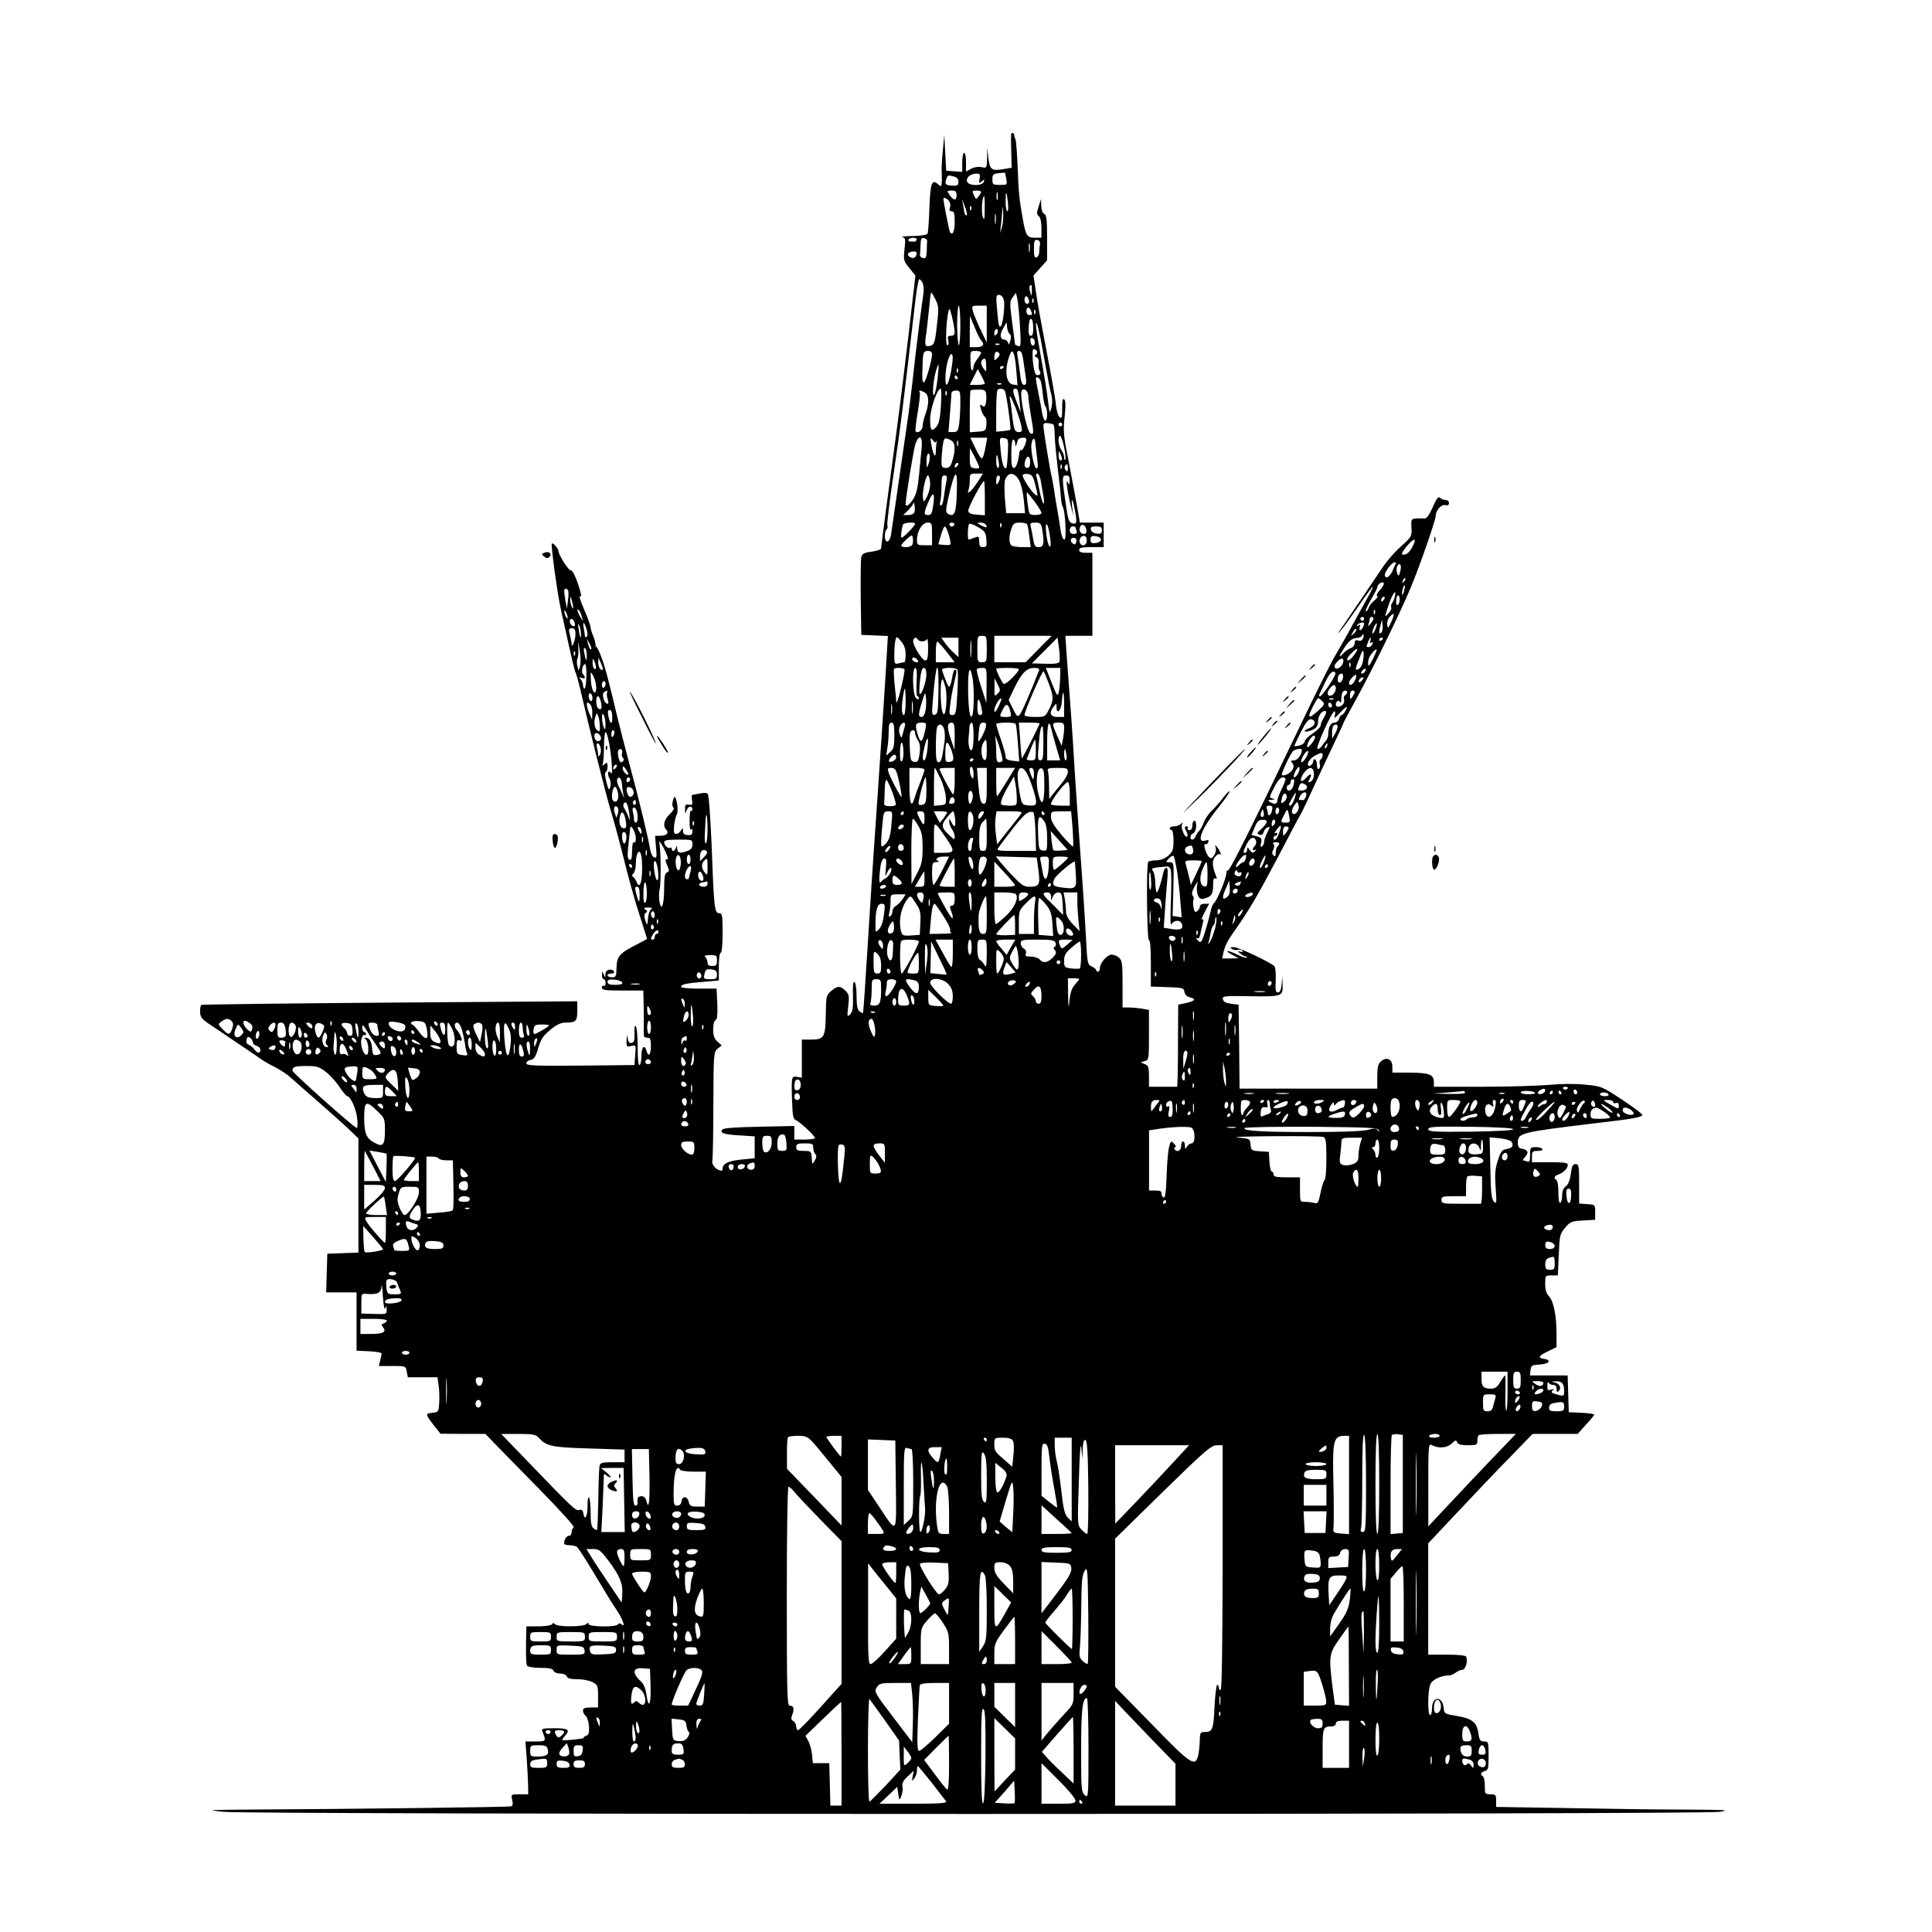 <?xml version="1.0" standalone="no"?>
<!DOCTYPE svg PUBLIC "-//W3C//DTD SVG 20010904//EN"
 "http://www.w3.org/TR/2001/REC-SVG-20010904/DTD/svg10.dtd">
<svg version="1.0" xmlns="http://www.w3.org/2000/svg"
 width="1024pt" height="1024pt" viewBox="0 0 1024 1024"
 preserveAspectRatio="xMidYMid meet">
<g transform="translate(0,1024) scale(0.1,-0.1)"
fill="#000000" stroke="none">
<path d="M5359 9524 c-1 -10 0 -54 1 -96 l2 -77 -35 -6 c-70 -13 -81 -6 -88
55 l-6 55 -1 -53 c-2 -53 -2 -54 -29 -48 -16 4 -40 0 -55 -8 l-28 -15 0 50 c0
27 -4 49 -10 49 -5 0 -10 -23 -10 -51 l0 -50 -42 3 -43 3 -5 95 -5 95 -8 -85
c-5 -47 -7 -94 -6 -105 1 -11 1 -35 1 -54 -2 -32 -3 -33 -20 -18 -33 30 -41 7
-46 -125 -2 -70 -7 -131 -10 -137 -4 -6 -40 -12 -79 -12 -40 -1 -64 -3 -54 -6
16 -4 17 -12 11 -64 -6 -57 -5 -62 26 -100 l32 -40 -12 -102 c-32 -282 -72
-607 -90 -737 -33 -242 -80 -595 -80 -607 0 -6 -22 -13 -50 -17 -40 -5 -51
-11 -55 -29 -3 -12 -4 -110 -3 -217 l3 -195 70 -3 71 -3 -4 -67 c-5 -105 -51
-795 -67 -1017 -8 -110 -24 -360 -36 -555 -12 -195 -23 -357 -25 -359 -2 -2
-10 2 -19 9 -11 9 -15 32 -15 81 0 37 -5 71 -11 74 -7 5 -10 -19 -8 -73 1 -65
-1 -84 -15 -98 -16 -16 -17 -13 -10 43 6 54 4 63 -15 82 -27 27 -43 27 -76 -2
-25 -21 -27 -28 -28 -123 -2 -122 -9 -134 -78 -134 l-49 0 0 -101 0 -101 -25
4 c-30 6 -31 2 -27 -124 3 -82 6 -100 20 -105 20 -7 102 -84 102 -95 0 -4 -25
-8 -55 -8 l-55 0 0 36 0 36 -185 -4 c-120 -2 -188 -7 -195 -14 -19 -19 6 -27
92 -32 l78 -5 0 -58 0 -58 -71 -7 c-69 -7 -99 -22 -99 -49 0 -10 -6 -12 -17
-8 -25 9 -43 35 -37 54 2 9 5 141 5 295 1 273 2 279 23 296 l21 17 -23 21
c-16 15 -22 32 -22 64 0 26 5 46 13 49 8 3 11 27 9 86 l-4 81 -94 0 c-52 0
-94 4 -94 9 0 14 24 19 118 27 l82 7 0 73 c0 43 4 74 10 74 6 0 10 42 10 105
0 97 -2 105 -19 105 -24 0 -27 28 -40 379 -6 134 -14 248 -20 254 -5 5 -23 6
-43 1 -18 -4 -36 -7 -39 -7 -3 1 -3 -11 -1 -27 4 -25 1 -29 -17 -25 -17 3 -21
-1 -20 -23 0 -27 0 -27 10 -4 8 22 29 22 29 1 0 -6 -3 -8 -7 -6 -5 3 -8 -21
-8 -53 0 -32 3 -53 7 -47 5 7 8 4 8 -9 0 -17 -6 -22 -25 -20 -18 1 -25 7 -25
21 -1 18 -1 19 -11 3 -5 -10 -17 -18 -25 -18 -12 0 -14 9 -11 44 3 24 9 52 15
61 8 16 1 79 -11 91 -2 3 -8 -7 -11 -22 -4 -16 -3 -30 3 -34 7 -4 -1 -18 -19
-35 -31 -30 -38 -63 -19 -82 17 -17 2 -33 -31 -33 l-28 0 5 -60 c5 -52 4 -60
-10 -54 -9 3 -18 23 -22 47 -9 56 -57 256 -110 452 -23 88 -52 198 -63 245
-50 211 -66 269 -87 324 -12 32 -25 54 -27 50 -3 -5 -3 -3 -1 4 1 7 -4 29 -12
49 -8 19 -15 42 -15 50 0 8 -16 51 -35 95 -19 44 -28 75 -20 68 10 -8 6 12
-11 65 -15 44 -31 74 -38 72 -11 -4 -66 82 -66 103 0 13 -29 45 -35 39 -6 -7
30 -272 49 -354 7 -33 26 -116 41 -185 15 -68 30 -131 34 -140 5 -8 16 -49 26
-90 51 -222 138 -567 164 -652 16 -53 48 -170 70 -260 22 -90 58 -219 81 -288
22 -69 40 -125 40 -126 0 -1 -24 -14 -53 -29 -93 -47 -107 -63 -109 -122 -1
-49 -3 -53 -24 -53 -13 0 -24 5 -24 10 0 6 9 10 21 10 11 0 17 5 14 10 -12 20
-45 11 -46 -12 0 -22 -1 -22 -9 -3 -8 19 -9 19 -9 -2 -1 -13 4 -23 9 -23 6 0
10 -9 10 -21 0 -11 -4 -17 -10 -14 -5 3 -10 -1 -10 -9 0 -14 17 -16 110 -16
l110 0 2 -92 c1 -51 1 -108 0 -126 -1 -26 2 -32 18 -32 17 0 20 -7 20 -45 0
-46 -14 -61 -23 -25 -10 37 -27 21 -27 -24 0 -25 -4 -48 -10 -51 -6 -4 -10 29
-10 92 0 54 -4 104 -9 112 -7 10 -9 -1 -8 -34 2 -39 -2 -50 -15 -53 -12 -2
-18 5 -21 25 -3 23 -4 21 -6 -10 -1 -35 0 -37 25 -31 25 6 25 6 21 -47 l-4
-54 -287 -3 c-244 -2 -286 0 -286 12 0 8 10 16 22 18 17 2 26 15 38 53 19 63
26 73 75 113 26 21 50 32 71 32 57 0 64 7 64 63 l0 50 -992 -7 c-546 -4 -996
-10 -1000 -12 -5 -3 -8 -20 -7 -37 0 -26 8 -37 44 -62 25 -16 91 -61 147 -99
57 -38 114 -77 128 -87 14 -11 49 -31 78 -45 29 -15 67 -40 85 -57 17 -16 81
-72 142 -125 60 -53 134 -118 163 -146 l52 -50 0 -303 0 -302 -82 -3 -83 -3
-3 -102 -3 -103 81 0 80 0 0 -155 0 -154 68 -3 c38 -2 66 -7 65 -13 -1 -6 -5
-23 -8 -38 l-7 -27 71 0 c71 0 72 0 77 -30 l6 -30 79 0 78 0 6 -43 c4 -24 5
-66 3 -93 -3 -47 -4 -49 -36 -52 -39 -4 -38 -7 8 -67 l35 -44 119 -1 119 0 46
-48 c25 -26 133 -136 239 -244 109 -111 189 -199 183 -203 -6 -3 -11 -15 -11
-26 0 -10 -6 -19 -14 -19 -13 0 -26 -20 -26 -41 0 -5 12 -9 28 -9 15 0 33 -4
39 -8 7 -4 50 -71 96 -148 46 -78 97 -161 114 -185 33 -49 51 -98 28 -79 -9 8
-15 8 -20 0 -9 -15 -155 -13 -155 2 0 9 -3 9 -12 0 -15 -15 -150 -16 -165 -1
-8 8 -13 8 -17 0 -4 -6 -36 -11 -72 -11 l-64 0 -1 -42 c-2 -110 -1 -157 5
-167 4 -6 36 -11 71 -11 47 0 64 -4 69 -15 3 -9 18 -15 35 -15 16 0 31 -6 35
-15 4 -11 20 -15 56 -15 28 0 64 -7 80 -15 28 -15 30 -19 30 -75 l0 -60 -40 0
c-30 0 -40 -4 -40 -16 0 -9 6 -22 14 -28 8 -6 16 -31 18 -55 2 -36 -1 -46 -17
-52 -11 -4 -15 -9 -10 -10 6 -1 -17 -5 -50 -9 -33 -3 -62 -5 -64 -3 -2 1 3 11
12 21 31 34 21 42 -54 42 -64 0 -70 -2 -64 -17 21 -52 20 -53 -36 -53 l-54 0
7 -92 c3 -51 7 -114 7 -140 l1 -48 -46 0 c-45 0 -46 0 -39 -30 5 -21 3 -31 -7
-34 -12 -4 -814 -14 -1383 -17 -229 -2 -236 -2 -140 -12 141 -15 7832 -15
7930 0 60 9 34 11 -190 12 -143 0 -425 4 -627 8 l-368 6 0 34 c0 30 -3 33 -30
33 -29 0 -30 2 -30 44 0 25 -4 48 -10 51 -16 10 -12 22 10 28 18 5 20 14 20
81 0 73 -1 76 -24 76 -20 0 -25 6 -30 44 -9 58 -34 78 -114 91 -65 11 -67 12
-70 42 -7 67 -62 64 -62 -3 0 -19 -4 -34 -10 -34 -14 0 -13 133 2 164 10 24
57 46 99 46 8 0 24 7 35 15 10 8 26 15 35 15 16 0 30 43 21 68 -2 8 -36 12
-103 12 l-99 0 0 295 0 295 157 167 c87 93 211 223 277 290 l119 123 120 0
119 0 43 48 c25 26 44 50 45 54 0 4 -30 8 -67 10 l-68 3 -3 97 -3 98 -100 0
-100 0 3 27 c3 26 7 28 51 31 50 3 62 24 19 30 -33 5 -27 16 23 40 l45 22 0
74 c0 94 -16 172 -41 197 -13 13 -19 33 -19 64 0 44 0 45 34 45 l33 0 5 109
c4 103 6 111 34 144 27 32 34 35 94 38 l65 4 0 40 c0 40 0 40 -42 43 l-43 3 0
105 c0 95 -2 104 -19 104 -15 0 -20 -10 -25 -52 -5 -34 -14 -57 -27 -66 -12
-8 -19 -25 -19 -47 0 -19 -4 -37 -10 -40 -6 -4 -10 16 -10 54 0 33 -4 63 -10
66 -16 10 -12 23 10 30 26 8 50 33 50 51 0 11 -19 14 -95 14 l-95 0 0 30 c0
27 3 30 31 30 17 0 28 4 24 10 -3 6 -19 10 -36 10 -27 0 -29 -2 -29 -41 0 -33
-3 -40 -16 -35 -9 3 -18 6 -21 6 -4 0 2 9 12 20 20 22 13 36 -20 42 -15 2 -20
11 -20 33 0 50 18 54 397 100 215 25 255 32 263 45 3 4 -45 40 -105 80 -108
71 -111 73 -197 81 -53 6 -127 5 -192 -1 -58 -5 -220 -10 -358 -10 l-253 0 0
24 c0 41 -24 50 -126 51 l-94 0 0 32 c0 40 -31 54 -61 27 -15 -13 -19 -31 -19
-81 l0 -63 -365 0 -365 0 -2 223 -3 222 -40 5 c-28 4 -41 10 -43 24 -4 17 5
18 135 16 178 -3 184 -1 181 59 l-1 46 -4 -42 c-3 -30 -9 -43 -19 -43 -13 0
-15 12 -12 65 1 35 -2 68 -7 74 -23 22 -191 101 -215 101 -20 0 -22 -2 -10
-10 8 -5 22 -7 32 -4 9 2 19 0 23 -5 4 -7 -1 -9 -12 -5 -16 5 -16 4 1 -10 11
-9 24 -16 30 -16 5 0 7 -3 4 -6 -3 -3 -24 4 -47 15 -51 26 -78 27 -31 1 l35
-19 -43 -1 -44 0 7 33 c9 37 23 65 68 127 68 97 118 182 222 380 59 113 110
210 114 215 4 6 30 57 56 115 26 58 77 165 111 238 35 73 64 135 64 138 0 3
28 55 62 117 87 157 241 471 295 602 49 117 133 359 133 382 0 28 30 61 50 56
14 -4 20 0 20 11 0 9 -8 16 -18 16 -10 0 -23 5 -30 12 -8 8 -18 -4 -38 -50
-18 -41 -32 -61 -43 -60 -9 1 -29 0 -44 0 -27 -2 -28 -4 -26 -49 3 -45 1 -48
-55 -99 -33 -28 -80 -83 -105 -122 -47 -71 -146 -216 -208 -307 -23 -32 -26
-39 -9 -20 15 17 58 76 97 133 38 56 72 102 75 102 3 0 -9 -26 -27 -57 -18
-32 -53 -96 -79 -143 -25 -47 -67 -121 -93 -165 -26 -44 -112 -217 -192 -385
-247 -516 -368 -759 -377 -754 -4 3 -8 -3 -8 -14 0 -26 -49 -145 -64 -157 -7
-5 -16 -26 -19 -45 -4 -19 -17 -66 -28 -103 -17 -56 -23 -66 -35 -56 -15 13
-19 23 -5 15 5 -3 12 11 15 32 4 20 10 45 13 56 3 11 1 16 -5 12 -6 -3 0 14
13 39 l24 45 -24 0 c-15 0 -25 -6 -25 -14 0 -7 -6 -19 -14 -25 -11 -9 -15 -5
-20 20 -3 17 -3 35 0 40 3 6 1 15 -4 22 -7 8 -4 23 9 47 18 31 19 32 14 8 -3
-15 -1 -38 4 -52 8 -19 15 -23 33 -19 38 10 48 23 48 70 0 31 3 42 12 37 8 -5
9 -2 4 12 -21 51 -23 81 -6 102 10 12 20 18 24 15 13 -13 5 14 -10 33 -15 19
-15 19 -10 -1 3 -11 -1 -29 -10 -40 -12 -17 -16 -17 -28 -5 -16 18 -31 74 -17
66 5 -3 12 1 15 10 4 12 1 14 -13 9 -55 -17 -23 64 70 179 34 42 59 79 56 82
-2 3 -19 -14 -37 -38 -18 -24 -45 -54 -60 -68 -15 -14 -33 -41 -40 -60 -7 -19
-18 -39 -25 -45 -6 -5 -14 -18 -18 -27 -3 -10 -11 -18 -17 -18 -16 0 -12 27 5
34 17 6 21 66 5 66 -5 0 -10 -11 -10 -25 0 -16 -6 -25 -16 -25 -8 0 -12 5 -9
10 3 6 1 10 -4 10 -14 0 -14 -6 -1 -30 6 -11 6 -21 1 -24 -12 -8 -35 50 -25
66 5 10 4 11 -7 1 -7 -7 -23 -13 -36 -13 -13 0 -23 -4 -23 -10 0 -5 5 -10 10
-10 6 0 10 -25 10 -55 0 -48 -4 -59 -27 -80 -19 -16 -40 -24 -65 -25 -20 0
-39 -4 -42 -8 -11 -18 -7 -417 4 -415 6 2 10 -40 10 -122 l0 -124 88 -3 c82
-3 87 -4 90 -25 2 -15 13 -25 28 -29 36 -9 29 -19 -18 -30 l-43 -9 -1 -165 c0
-91 -1 -189 -2 -217 l-2 -53 -75 0 -75 0 0 55 c0 48 -3 57 -22 65 l-23 9 23 7
c21 6 22 10 22 139 l0 132 -37 7 c-21 3 -53 6 -70 6 l-33 0 0 123 c0 107 -2
126 -18 140 -10 10 -28 17 -40 17 -24 0 -62 -44 -62 -71 0 -11 -4 -19 -10 -19
-5 0 -10 4 -10 8 0 5 -11 14 -23 19 -23 11 -24 17 -31 155 -4 78 -18 294 -32
478 -13 184 -29 414 -34 510 -6 96 -15 231 -21 300 -5 69 -12 167 -16 218 l-6
92 72 0 71 0 0 220 0 220 -35 0 c-24 0 -35 5 -35 15 0 12 14 15 65 15 l65 0 0
65 0 65 -63 0 -63 0 -18 103 c-10 56 -31 164 -45 239 -24 120 -26 146 -18 218
6 58 6 85 -2 93 -8 8 -11 -5 -11 -47 0 -49 -2 -57 -14 -47 -8 7 -16 35 -19 64
-2 29 -25 158 -50 287 -25 129 -51 272 -57 318 l-12 82 36 40 36 40 0 120 c0
98 -3 122 -15 126 -9 4 -15 20 -16 43 l-1 36 -13 -40 c-11 -33 -10 -42 1 -51
9 -7 14 -31 14 -63 l0 -51 -35 0 c-41 0 -48 11 -64 100 -19 109 -22 140 -27
275 -3 72 -8 137 -11 145 -4 8 -7 18 -7 22 -2 17 -16 19 -17 2z m-26 -231 c6
-33 6 -33 -33 -33 -38 0 -40 2 -40 29 0 26 4 30 33 33 17 2 32 3 33 3 1 0 4
-15 7 -32z m-141 0 c-5 -25 -4 -27 12 -14 14 12 16 12 10 -3 -9 -23 -79 -22
-88 1 -8 21 18 43 50 43 18 0 20 -4 16 -27z m-134 11 c14 -4 22 -14 22 -28 0
-17 -6 -21 -30 -20 -37 1 -44 7 -35 33 7 23 9 24 43 15z m12 -100 c0 -30 -16
-28 -38 4 -14 21 -13 22 12 22 21 0 26 -5 26 -26z m130 19 c0 -5 -7 -16 -14
-25 -12 -16 -14 -16 -24 7 -11 23 -10 25 13 25 14 0 25 -3 25 -7z m87 -40 c-3
-10 -5 -2 -5 17 0 19 2 27 5 18 2 -10 2 -26 0 -35z m55 -15 c3 -27 2 -48 -3
-48 -5 0 -9 23 -9 52 0 62 5 60 12 -4z m-123 -35 c0 -56 -2 -64 -10 -43 -9 23
-4 110 7 110 2 0 4 -30 3 -67z m-189 42 c6 -8 9 -23 5 -35 -5 -14 -2 -20 9
-20 13 0 16 -12 16 -54 0 -52 -11 -78 -25 -56 -4 7 -35 161 -35 178 0 8 19 0
30 -13z m95 -74 c-8 -8 -13 3 -19 44 l-7 40 15 -40 c8 -21 13 -41 11 -44z m22
27 c-3 -8 -6 -5 -6 6 -1 11 2 17 5 13 3 -3 4 -12 1 -19z m164 -90 l-11 -33 5
40 c3 22 6 56 7 75 1 33 2 33 5 -7 2 -22 -1 -56 -6 -75z m-34 20 c-2 -13 -4
-3 -4 22 0 25 2 35 4 23 2 -13 2 -33 0 -45z m-419 -89 c-2 -6 -7 -10 -11 -10
-4 1 -14 1 -23 1 -8 0 -12 5 -9 10 8 13 48 13 43 -1z m56 -7 c-1 -6 -2 -30 -2
-53 -2 -33 -5 -40 -19 -37 -10 2 -18 9 -17 16 1 6 2 30 3 53 1 33 4 40 19 37
9 -2 17 -9 16 -16z m598 -17 c-2 -11 -4 -30 -4 -42 0 -12 -6 -24 -14 -27 -11
-4 -14 6 -14 45 0 43 3 50 18 47 11 -2 16 -11 14 -23z m-55 -37 c-2 -13 -4 -5
-4 17 -1 22 1 32 4 23 2 -10 2 -28 0 -40z m-599 -15 c-4 -20 -18 -26 -37 -14
-18 11 -8 26 19 28 15 1 20 -3 18 -14z m31 -151 c6 -10 8 -34 6 -53 -3 -19
-12 -88 -21 -154 -8 -66 -18 -142 -21 -170 -5 -51 -28 -247 -38 -320 -5 -33
-26 -182 -92 -637 -7 -46 -33 -52 -33 -9 0 17 4 32 9 35 5 3 7 14 4 24 -2 10
12 128 32 262 20 135 40 281 45 325 22 175 50 418 67 563 9 83 20 152 25 152
4 0 12 -8 17 -18z m580 -44 c-1 -31 -1 -31 -8 -8 -5 14 -6 28 -4 33 9 15 13 6
12 -25z m-511 -45 c17 -33 18 -48 10 -118 -12 -111 -15 -122 -38 -128 -28 -7
-31 2 -20 69 4 32 11 94 15 137 4 42 8 77 11 77 2 0 12 -17 22 -37z m448 -141
c6 -102 5 -112 -10 -106 -9 3 -16 7 -16 8 0 1 -7 53 -15 115 -14 105 -14 114
3 136 l17 23 7 -32 c4 -17 10 -82 14 -144z m-85 136 c6 -27 -5 -126 -16 -136
-10 -10 -13 3 -20 85 -7 75 -6 81 11 80 12 -1 21 -12 25 -29z m132 2 c3 -13 0
-20 -9 -20 -8 0 -14 9 -14 20 0 11 4 20 9 20 5 0 11 -9 14 -20z m24 -12 c-3
-8 -6 -5 -6 6 -1 11 2 17 5 13 3 -3 4 -12 1 -19z m-387 -123 c0 -58 -4 -105
-8 -105 -4 0 -8 47 -9 105 0 58 4 105 8 105 5 0 9 -47 9 -105z m140 8 l0 -98
-34 70 c-18 39 -36 82 -40 98 -6 26 -5 27 34 27 l40 0 0 -97z m-170 -40 c0
-17 -6 -23 -20 -23 -17 0 -19 -5 -14 -25 4 -15 2 -25 -5 -25 -11 0 -7 124 6
180 5 21 8 15 19 -30 7 -30 13 -65 14 -77z m404 111 c9 -22 8 -24 -9 -24 -8 0
-15 9 -15 20 0 24 15 27 24 4z m23 -16 c-3 -8 -6 -5 -6 6 -1 11 2 17 5 13 3
-3 4 -12 1 -19z m-287 -142 c21 -21 10 -36 -25 -36 l-35 0 0 83 1 82 25 -60
c13 -33 29 -64 34 -69z m276 69 c1 -32 -3 -45 -12 -45 -10 0 -14 13 -12 45 1
26 6 45 12 45 7 0 12 -19 12 -45z m64 -195 c12 -69 26 -141 32 -160 6 -22 6
-48 1 -70 -10 -35 -10 -34 -17 25 -7 58 -18 129 -50 307 -9 48 -16 97 -15 110
2 33 24 -65 49 -212z m-188 159 c7 -4 8 -18 3 -35 -6 -21 -9 -24 -12 -11 -3 9
-11 17 -19 17 -24 0 -27 27 -7 60 l18 32 3 -29 c2 -15 9 -31 14 -34z m-71 -2
c-8 -8 -11 -7 -11 4 0 9 3 19 7 23 4 4 9 2 11 -4 3 -7 -1 -17 -7 -23z m204
-40 c0 -26 -20 -25 -23 2 -3 16 1 22 10 19 7 -3 13 -12 13 -21z m-188 -13 c-3
-3 -12 -4 -19 -1 -8 3 -5 6 6 6 11 1 17 -2 13 -5z m199 -35 c3 -6 1 -15 -6
-19 -9 -5 -8 -9 3 -13 10 -4 14 -16 12 -34 -2 -15 1 -33 6 -40 12 -14 -8 -30
-21 -17 -14 14 -24 134 -12 134 6 0 14 -5 18 -11z m-556 -17 c0 -28 -30 -136
-41 -146 -10 -11 -13 11 -9 94 2 65 5 70 31 70 12 0 19 -7 19 -18z m260 9 c0
-4 -9 -20 -20 -34 -11 -14 -20 -32 -20 -40 0 -9 -3 -18 -7 -20 -5 -3 -9 19 -9
49 -2 53 -1 54 27 54 16 0 29 -4 29 -9z m87 -28 c-16 -16 -17 -16 -17 3 0 11
3 24 7 28 4 3 11 2 17 -4 7 -7 5 -16 -7 -27z m99 -61 l7 -84 -24 4 c-38 5 -47
80 -17 157 14 40 27 12 34 -77z m38 46 c4 -29 10 -70 13 -90 4 -30 2 -38 -9
-38 -11 0 -17 17 -22 63 -4 34 -10 74 -13 90 -4 20 -2 27 9 27 11 0 17 -16 22
-52z m-384 -60 c-17 -87 -34 -90 -28 -5 6 66 29 125 37 90 2 -10 -2 -48 -9
-85z m187 35 c1 -35 0 -36 -13 -18 -15 20 -18 38 -7 48 14 14 19 6 20 -30z
m-258 -72 c-4 -41 -13 -79 -18 -84 -12 -12 -5 80 11 131 15 48 16 37 7 -47z
m351 65 c0 -3 -4 -8 -10 -11 -5 -3 -10 -1 -10 4 0 6 5 11 10 11 6 0 10 -2 10
-4z m-243 -28 c-3 -8 -6 -5 -6 6 -1 11 2 17 5 13 3 -3 4 -12 1 -19z m143 -60
c0 -5 -18 -8 -40 -8 l-40 0 21 42 21 42 19 -35 c10 -18 18 -37 19 -41z m-145
32 c3 -5 1 -10 -4 -10 -6 0 -11 5 -11 10 0 6 2 10 4 10 3 0 8 -4 11 -10z m440
-17 c4 -10 9 -43 12 -73 3 -30 9 -59 14 -64 12 -13 12 -76 -1 -76 -5 0 -12 17
-16 38 -3 20 -12 69 -20 107 -8 39 -14 73 -14 78 0 14 18 7 25 -10z m-208 -19
c-3 -3 -12 -4 -19 -1 -8 3 -5 6 6 6 11 1 17 -2 13 -5z m-320 -115 c-4 -66 -11
-96 -23 -110 -27 -30 -34 -23 -34 39 0 54 37 162 56 162 4 0 4 -41 1 -91z
m240 61 c2 -14 1 -36 -2 -48 -5 -19 -9 -21 -20 -12 -12 10 -13 7 -5 -21 5 -18
15 -36 21 -39 6 -4 9 -22 7 -41 -3 -32 -5 -34 -45 -37 l-43 -3 0 109 c0 60 2
111 4 113 2 2 21 4 42 4 32 0 38 -3 41 -25z m99 18 c8 -13 34 -201 29 -206 -2
-2 -20 -5 -39 -7 l-36 -3 0 107 c0 59 3 111 7 114 10 11 31 8 39 -5z m67 5 c3
-5 8 -33 11 -63 l6 -55 -20 50 c-11 28 -20 56 -20 63 0 13 16 17 23 5z m57
-32 c0 -14 7 -64 15 -110 15 -85 15 -98 -4 -87 -20 12 -59 205 -46 225 11 18
35 -1 35 -28z m-549 19 c23 -13 25 -57 4 -115 -8 -22 -15 -50 -15 -63 0 -21
-24 -41 -37 -29 -3 3 2 49 11 102 9 53 14 100 11 105 -8 13 2 13 26 0z m116
-12 c-3 -8 -6 -5 -6 6 -1 11 2 17 5 13 3 -3 4 -12 1 -19z m73 -42 c0 -35 -3
-84 -6 -110 -6 -41 -10 -46 -32 -46 l-25 0 8 98 c4 53 8 103 8 110 0 6 11 12
24 12 22 0 23 -4 23 -64z m293 -28 c13 -35 27 -78 30 -95 6 -28 3 -33 -12 -33
-23 0 -27 11 -36 86 -3 32 -8 69 -11 82 -8 39 3 24 29 -40z m201 -89 c3 -2 6
-29 6 -59 1 -30 9 -111 17 -180 9 -69 16 -138 17 -155 1 -16 5 -35 9 -42 13
-21 21 -173 9 -173 -10 0 -19 27 -26 85 -2 17 -9 57 -15 90 -6 33 -13 78 -16
100 -4 22 -8 47 -10 55 -8 26 -45 254 -45 273 0 13 6 17 25 14 13 -1 26 -5 29
-8z m46 1 c0 -5 -4 -10 -10 -10 -5 0 -10 5 -10 10 0 6 5 10 10 10 6 0 10 -4
10 -10z m10 -120 c7 -33 10 -63 6 -67 -3 -3 -6 3 -6 13 0 11 -7 29 -15 40 -16
21 -20 74 -6 74 4 0 14 -27 21 -60z m-755 -2 c-3 -29 -9 -94 -14 -145 -6 -66
-14 -101 -30 -127 -22 -34 -41 -47 -41 -27 0 33 43 292 52 319 20 53 39 41 33
-20z m78 34 c2 7 3 4 1 -7 -2 -11 -4 -33 -4 -50 -1 -39 -15 -15 -24 40 -6 36
-5 38 8 22 11 -14 15 -15 19 -5z m89 -6 c11 -16 10 -53 -4 -97 -9 -31 -16 -39
-35 -39 -19 0 -23 5 -23 34 0 18 3 54 6 80 6 42 9 46 28 40 12 -4 24 -12 28
-18z m174 -13 c-10 -53 -16 -73 -24 -72 -4 0 -19 25 -33 55 l-26 54 45 0 44 0
-6 -37z m116 -43 c-2 -41 -6 -77 -8 -79 -12 -13 -24 22 -30 88 -7 73 -7 73 17
69 23 -3 24 -5 21 -78z m98 71 c0 -20 -20 -62 -28 -57 -4 2 -8 -3 -9 -12 -6
-50 -17 -82 -29 -82 -11 0 -14 18 -14 75 0 43 4 75 10 75 6 0 10 -10 11 -22 1
-22 2 -19 14 20 5 14 45 17 45 3z m46 -9 c18 -145 18 -140 8 -144 -12 -5 -33
97 -27 130 5 28 16 36 19 14z m-409 -24 c-3 -7 -5 -2 -5 12 0 14 2 19 5 13 2
-7 2 -19 0 -25z m113 -114 c0 -7 -10 -9 -25 -6 -23 4 -25 9 -25 56 l1 51 24
-45 c13 -25 24 -50 25 -56z m439 44 c1 -5 -3 -8 -9 -8 -5 0 -10 12 -9 28 0 24
1 25 9 7 5 -11 9 -23 9 -27z m-708 -28 c-9 -23 -10 -23 -10 11 -1 20 2 39 7
43 11 12 14 -27 3 -54z m372 13 c4 -19 2 -33 -3 -33 -6 0 -10 17 -10 37 0 43
5 41 13 -4z m167 -3 c0 -20 -5 -30 -15 -30 -16 0 -19 17 -9 44 10 26 24 18 24
-14z m-388 -22 c-7 -7 -12 -8 -12 -2 0 14 12 26 19 19 2 -3 -1 -11 -7 -17z
m555 -10 c-3 -8 -6 -5 -6 6 -1 11 2 17 5 13 3 -3 4 -12 1 -19z m33 0 c0 -16
-3 -19 -11 -11 -6 6 -8 16 -5 22 11 17 16 13 16 -11z m-730 -86 c0 -18 -8 -47
-17 -65 -16 -30 -18 -30 -21 -9 -6 36 18 137 29 121 5 -8 9 -29 9 -47z m141
-50 c-3 -104 -14 -126 -49 -104 -10 7 -9 22 3 78 37 163 52 171 46 26z m107
58 c-32 -48 -57 -67 -44 -34 3 9 6 31 6 50 0 32 2 34 35 34 l35 0 -32 -50z
m223 15 c10 -17 21 -63 25 -102 l7 -73 -50 0 -50 0 -7 79 c-3 43 -3 87 1 97
16 43 49 43 74 -1z m85 -20 c17 -66 17 -70 -2 -54 -21 17 -64 85 -64 99 0 6
12 10 26 8 23 -3 29 -10 40 -53z m29 23 c3 -18 9 -54 14 -80 13 -74 -4 -56
-19 20 -7 37 -15 73 -18 80 -2 6 1 12 6 12 6 0 14 -15 17 -32z m-499 -10 c-4
-18 -10 -54 -13 -80 -3 -27 -10 -48 -16 -48 -5 0 -7 10 -3 23 3 12 6 48 6 80
0 46 3 57 16 57 13 0 15 -6 10 -32z m284 20 c0 -7 -5 -20 -10 -28 -8 -12 -10
-9 -10 13 0 15 5 27 10 27 6 0 10 -6 10 -12z m369 -15 c0 -25 -1 -26 -10 -8
-12 27 -1 -60 17 -128 l13 -52 -6 45 c-7 62 3 48 15 -20 12 -62 9 -70 -17 -63
-14 4 -21 21 -30 87 -23 153 -23 166 -1 166 15 0 20 -7 19 -27z m-449 -94 l0
-90 -42 3 c-31 2 -44 8 -46 20 -3 15 73 158 84 158 2 0 4 -41 4 -91z m-275
-45 c-5 -35 -10 -44 -26 -44 -24 0 -24 10 3 73 25 58 35 46 23 -29z m539 27
c20 -27 36 -54 36 -60 0 -12 -56 -15 -63 -3 -7 11 -19 112 -14 112 3 0 21 -22
41 -49z m-638 -57 c-3 -8 -17 -14 -32 -14 l-27 0 27 26 c14 15 27 32 27 38 1
6 4 1 6 -12 3 -13 2 -30 -1 -38z m4 -61 c0 -9 -62 -73 -71 -73 -6 0 -2 39 6
68 4 12 65 18 65 5z m90 -53 l0 -60 -40 0 c-37 0 -40 2 -40 28 0 47 28 92 56
92 23 0 24 -3 24 -60z m118 49 c-2 -6 -8 -10 -13 -10 -5 0 -11 4 -13 10 -2 6
4 11 13 11 9 0 15 -5 13 -11z m170 -78 c3 -36 0 -41 -17 -41 -17 0 -21 6 -21
30 0 28 -2 29 -26 20 -14 -6 -27 -10 -30 -10 -7 0 -5 76 3 83 3 4 25 -4 47
-17 36 -21 41 -29 44 -65z m-3 78 c11 -17 2 -18 -25 -4 -24 14 -24 14 -3 15
12 0 25 -5 28 -11z m82 -11 c-3 -8 -6 -5 -6 6 -1 11 2 17 5 13 3 -3 4 -12 1
-19z m137 13 c3 -4 8 -34 12 -65 l7 -56 -41 0 c-22 0 -47 3 -56 6 -19 7 -21
47 -5 93 9 26 16 31 44 31 19 0 36 -4 39 -9z m80 -28 c12 -74 8 -93 -18 -93
-20 0 -24 6 -30 43 -4 23 -9 52 -13 65 -4 19 -1 22 25 22 26 0 30 -4 36 -37z
m42 -44 c5 -39 3 -51 -4 -44 -6 6 -14 37 -17 70 -8 76 11 54 21 -26z m192 43
c2 -14 -2 -22 -12 -22 -19 0 -29 17 -22 36 8 22 30 12 34 -14z m-729 -27 c7
-25 11 -48 8 -51 -3 -3 -18 -4 -35 -2 l-29 3 14 48 c7 26 17 47 21 47 4 0 14
-20 21 -45z m671 41 c0 -2 3 -11 6 -20 4 -12 0 -16 -15 -16 -14 0 -21 6 -21
20 0 11 7 20 15 20 8 0 15 -2 15 -4z m140 -17 c0 -16 -5 -20 -27 -17 -17 2
-29 10 -31 21 -3 13 3 17 27 17 25 0 31 -4 31 -21z m-1004 -75 c-5 -14 -47
-20 -59 -8 -3 3 9 19 26 34 30 27 32 27 35 9 2 -11 1 -27 -2 -35z m924 21 c0
-25 -23 -35 -35 -15 -10 16 2 40 20 40 9 0 15 -9 15 -25z m75 5 c0 -9 -11 -16
-27 -18 -23 -3 -28 1 -28 18 0 17 5 21 28 18 16 -2 27 -9 27 -18z m-132 4 c3
-3 3 -12 0 -20 -4 -11 -9 -12 -19 -3 -8 6 -11 15 -8 20 6 10 18 12 27 3z
m1782 -44 c-16 -31 -36 -45 -54 -38 -5 1 7 22 27 45 40 46 53 43 27 -7z m-87
-87 c-3 -5 -11 -23 -18 -40 -14 -33 -40 -45 -40 -19 0 17 38 66 52 66 5 0 8
-3 6 -7z m26 -30 c-3 -15 -7 -29 -9 -32 -8 -7 -17 29 -11 44 10 26 25 16 20
-12z m17 -66 c-10 -9 -11 -8 -5 6 3 10 9 15 12 12 3 -3 0 -11 -7 -18z m-126
-43 c-15 -16 -22 -30 -16 -32 6 -2 0 -13 -13 -23 -14 -11 -28 -28 -31 -39 -4
-11 -10 -20 -15 -20 -5 0 6 27 25 59 19 33 35 63 35 68 0 16 24 33 33 24 5 -5
-3 -21 -18 -37z m126 -10 c-5 -16 -10 -21 -10 -12 -1 18 10 51 15 45 2 -1 -1
-16 -5 -33z m-4429 4 c2 -7 1 -31 -2 -53 l-5 -40 -8 40 c-9 53 -9 65 2 65 5 0
11 -6 13 -12z m4381 -30 c-3 -13 -10 -28 -15 -35 -5 -7 -7 -16 -4 -22 3 -5 -3
-20 -15 -32 -22 -26 -22 -21 6 59 19 51 38 73 28 30z m18 -41 c-8 -8 -11 -4
-11 14 0 33 14 47 18 19 2 -12 -1 -27 -7 -33z m-4373 -17 c0 -9 -3 -7 -8 5 -5
11 -8 29 -8 40 0 16 2 15 8 -5 4 -14 8 -32 8 -40z m4294 38 c-7 -7 -12 -8 -12
-2 0 14 12 26 19 19 2 -3 -1 -11 -7 -17z m-4323 -93 c0 -5 -4 -3 -9 5 -5 8 -9
22 -9 30 0 16 17 -16 18 -35z m75 5 l7 -25 -15 25 c-17 28 -21 50 -7 35 5 -6
12 -21 15 -35z m4203 18 c-3 -8 -6 -5 -6 6 -1 11 2 17 5 13 3 -3 4 -12 1 -19z
m87 -44 c-16 -35 -18 -37 -22 -16 -2 13 4 32 14 43 25 27 28 17 8 -27z m-144
16 c0 -5 -4 -10 -10 -10 -5 0 -10 5 -10 10 0 6 5 10 10 10 6 0 10 -4 10 -10z
m50 2 c0 -5 -7 -17 -16 -28 -14 -17 -15 -17 -10 -1 3 10 6 23 6 28 0 5 5 9 10
9 6 0 10 -4 10 -8z m-4236 -18 c4 -9 4 -19 2 -21 -8 -8 -26 8 -26 23 0 19 16
18 24 -2z m4277 -57 c-13 -13 -14 5 -3 43 l7 25 3 -29 c2 -16 -1 -33 -7 -39z
m-4242 -6 c1 -35 -5 -22 -12 24 -5 28 -4 34 3 20 5 -11 9 -31 9 -44z m31 20
c5 -18 5 -33 -1 -36 -5 -4 -9 -2 -9 3 0 5 -3 25 -6 43 -8 41 3 34 16 -10z
m4120 35 c0 -13 -13 -36 -21 -36 -4 0 -5 7 -2 17 5 12 3 14 -7 8 -9 -5 -11 -4
-6 3 7 11 36 17 36 8z m60 -31 c-6 -15 -13 -25 -16 -23 -2 3 1 17 7 32 7 14
14 24 16 22 2 -2 -1 -16 -7 -31z m-4240 -27 c0 -29 -19 -79 -20 -53 0 6 -4 27
-9 48 -8 33 -7 37 10 37 15 0 19 -7 19 -32z m4126 4 c-18 -16 -18 -16 -6 6 6
13 14 21 18 18 3 -4 -2 -14 -12 -24z m48 -26 c-4 -11 -13 -15 -25 -11 -14 5
-19 1 -19 -14 0 -11 -9 -22 -20 -26 -12 -4 -30 -16 -40 -28 -29 -30 -25 -15 9
35 22 32 37 44 58 46 15 1 30 7 32 13 1 6 5 8 7 6 3 -2 2 -12 -2 -21z m-2424
-85 c0 -23 -3 -41 -7 -41 -5 0 -18 -3 -30 -6 -22 -6 -23 -3 -23 47 0 30 3 64
6 76 6 22 6 22 30 -6 17 -20 24 -41 24 -70z m347 -8 c-2 -21 -4 -4 -4 37 0 41
2 58 4 38 2 -21 2 -55 0 -75z m83 37 c0 -68 -1 -70 -25 -70 -24 0 -25 2 -25
70 0 68 1 70 25 70 24 0 25 -2 25 -70z m275 0 l-69 -70 -83 0 -83 0 0 70 0 70
152 0 152 0 -69 -70z m-640 50 c9 -14 42 -12 48 3 3 6 6 -13 6 -43 1 -82 -10
-91 -48 -37 -17 25 -31 55 -31 66 0 22 14 28 25 11z m215 -42 l0 -51 -26 24
c-14 13 -35 36 -46 52 l-19 27 45 0 46 0 0 -52z m535 -76 c-3 -8 -26 -12 -75
-10 l-71 2 68 68 68 69 8 -58 c4 -32 5 -64 2 -71z m1648 111 c-4 -11 -3 -14 5
-9 8 5 10 2 6 -8 -3 -9 -13 -16 -21 -16 -8 0 -12 3 -10 8 2 4 7 15 10 25 4 9
9 17 11 17 3 0 2 -7 -1 -17z m67 13 c0 -3 -4 -8 -10 -11 -5 -3 -10 -1 -10 4 0
6 5 11 10 11 6 0 10 -2 10 -4z m-4255 -143 l-8 -28 -7 25 c-4 14 -3 32 1 41 4
8 6 35 4 60 -3 36 -2 33 7 -13 5 -32 7 -70 3 -85z m59 88 c-6 -6 -11 1 -18 29
l-7 25 15 -25 c8 -14 12 -27 10 -29z m1884 -17 l42 -54 -50 0 -50 0 0 55 c0
30 3 55 8 54 4 0 26 -25 50 -55z m-1908 -16 c0 -38 -5 -34 -13 10 -4 21 -3 31
3 27 6 -3 10 -20 10 -37z m4068 2 c-20 -28 -38 -39 -38 -23 0 10 42 53 52 53
5 0 -1 -13 -14 -30z m101 -18 c-25 -49 -30 -52 -27 -14 2 22 37 67 45 58 1 -1
-7 -21 -18 -44z m-4232 16 c-3 -8 -6 -5 -6 6 -1 11 2 17 5 13 3 -3 4 -12 1
-19z m4179 -20 c-5 -37 -18 -57 -38 -58 -4 0 -1 15 6 33 7 17 16 40 19 50 11
31 18 18 13 -25z m-2360 -16 c-9 -9 -37 8 -31 18 5 8 11 7 21 -1 8 -6 12 -14
10 -17z m-1707 -30 c1 -7 -3 -10 -9 -7 -5 3 -10 18 -9 33 0 24 1 25 9 7 5 -11
9 -26 9 -33z m36 -11 c-10 -9 -25 14 -24 37 l1 27 13 -30 c7 -16 12 -32 10
-34z m3925 45 c0 -23 -31 -49 -43 -37 -7 7 -5 17 8 31 21 23 35 26 35 6z m37
-28 c-3 -8 -6 -5 -6 6 -1 11 2 17 5 13 3 -3 4 -12 1 -19z m-4049 -53 c-1 -36
-5 -65 -10 -65 -4 0 -8 8 -8 18 0 10 -6 24 -12 31 -11 11 -10 13 5 8 19 -7 23
3 7 19 -11 11 -2 54 11 54 5 0 8 -29 7 -65z m1686 37 c2 -4 -6 -50 -19 -102
-12 -52 -24 -84 -25 -70 0 14 -5 58 -9 98 -4 40 -5 75 -2 77 7 8 49 6 55 -3z
m64 -67 c-2 -41 0 -75 4 -75 5 0 8 -5 8 -11 0 -8 -5 -8 -15 1 -18 15 -22 160
-4 160 8 0 10 -24 7 -75z m52 40 c0 -37 -26 -112 -36 -103 -2 3 -2 35 2 72 5
46 11 66 20 66 9 0 14 -12 14 -35z m64 -87 c-2 -108 -4 -123 -19 -126 -16 -4
-17 3 -11 75 17 210 32 235 30 51z m101 112 c3 -5 3 -61 -1 -125 -6 -104 -9
-115 -26 -115 -17 0 -18 5 -12 53 3 28 12 79 20 112 16 71 17 75 5 75 -5 0
-12 -20 -15 -45 -4 -25 -11 -45 -15 -45 -4 0 -13 17 -20 38 -8 20 -16 43 -18
50 -6 15 73 17 82 2z m154 -82 l-1 -93 -28 85 c-15 47 -25 88 -23 93 2 4 15 7
29 7 24 0 24 -1 23 -92z m171 85 c-1 -17 -70 -84 -80 -78 -9 5 -40 69 -40 81
0 2 27 4 60 4 33 0 60 -3 60 -7z m107 -6 c-41 -107 -92 -225 -103 -236 -11
-12 -16 -7 -35 32 l-23 47 29 61 c39 81 66 109 106 109 21 0 30 -4 26 -13z
m112 -39 c-1 -29 -4 -65 -8 -79 -5 -23 -10 -16 -37 52 l-31 79 38 0 39 0 -1
-52z m1616 33 c-3 -6 -11 -11 -17 -11 -6 0 -6 6 2 15 14 17 26 13 15 -4z
m-2079 -43 c8 -56 6 -176 -4 -193 -11 -19 -20 40 -21 143 -1 110 11 135 25 50z
m403 -21 c26 -72 26 -88 1 -137 -20 -39 -21 -40 -75 -40 -30 0 -55 4 -55 10 0
20 95 239 101 232 4 -4 16 -33 28 -65z m-2399 -19 c0 -54 -25 -25 -28 33 -3
54 -2 54 13 25 8 -15 15 -42 15 -58z m3916 65 c-12 -30 -69 -113 -79 -113 -5
0 -7 3 -5 8 2 4 16 33 31 65 16 35 33 57 43 57 11 0 14 -5 10 -17z m42 -15
c-4 -27 -28 -36 -28 -10 0 20 8 32 22 32 5 0 8 -10 6 -22z m62 -17 c-11 -22
-30 -28 -30 -11 0 15 34 52 38 41 2 -6 -2 -19 -8 -30z m40 4 c-7 -9 -15 -13
-17 -11 -7 7 7 26 19 26 6 0 6 -6 -2 -15z m-2209 -37 c11 -43 4 -152 -10 -143
-17 10 -22 185 -5 185 2 0 8 -19 15 -42z m276 -35 c-16 -16 -17 -14 -16 32 l0
50 17 -33 c15 -30 15 -34 -1 -49z m-2077 53 c0 -8 -4 -18 -10 -21 -5 -3 -10 3
-10 14 0 12 5 21 10 21 6 0 10 -6 10 -14z m3870 -25 c0 -24 -27 -48 -40 -35
-6 6 -4 18 6 32 19 27 34 28 34 3z m-2280 -71 c0 -40 -4 -70 -10 -70 -5 0 -10
15 -10 33 0 37 11 107 16 107 2 0 4 -31 4 -70z m-1583 48 c-2 -7 0 -23 4 -35
5 -14 5 -23 -1 -23 -18 0 -33 52 -18 62 18 11 20 10 15 -4z m3923 3 c0 -6 -5
-13 -11 -16 -6 -4 -8 -13 -6 -19 3 -7 1 -19 -3 -26 -11 -18 -40 -22 -40 -5 0
19 17 28 23 13 3 -7 6 1 6 18 1 17 4 34 8 37 9 10 23 8 23 -2z m40 1 c0 -5 -6
-16 -12 -25 -12 -16 -13 -15 -13 8 0 14 6 25 13 25 6 0 12 -4 12 -8z m-4040
-33 c0 -11 -4 -17 -10 -14 -5 3 -10 15 -10 26 0 11 5 17 10 14 6 -3 10 -15 10
-26z m1765 -66 c-3 -19 -12 -33 -20 -33 -19 0 -19 14 2 81 17 53 17 54 21 20
2 -19 1 -50 -3 -68z m735 32 l0 -65 -35 0 c-39 0 -47 21 -20 56 14 18 14 18
15 -4 0 -44 25 -17 28 31 5 69 12 57 12 -18z m-2455 14 c7 -33 3 -45 -14 -34
-13 8 -15 65 -2 65 5 0 12 -14 16 -31z m1652 -56 c-2 -16 -4 -3 -4 27 0 30 2
43 4 28 2 -16 2 -40 0 -55z m366 20 c5 -25 3 -33 -8 -33 -11 0 -15 12 -15 48
1 50 12 43 23 -15z m88 10 c-15 -28 -20 -32 -21 -18 0 21 29 70 37 62 2 -3 -5
-22 -16 -44z m1717 31 c15 -15 13 -19 -21 -50 -51 -47 -60 -42 -31 16 14 28
27 50 30 50 3 0 13 -7 22 -16z m59 10 c-3 -3 -12 -4 -19 -1 -8 3 -5 6 6 6 11
1 17 -2 13 -5z m-3928 -73 l-1 -36 -13 30 c-8 17 -14 38 -15 49 0 15 3 16 15
6 9 -7 15 -28 14 -49z m1588 -3 c-2 -13 -4 -3 -4 22 0 25 2 35 4 23 2 -13 2
-33 0 -45z m2333 41 c0 -5 -4 -9 -10 -9 -5 0 -10 7 -10 16 0 8 5 12 10 9 6 -3
10 -10 10 -16z m-1705 -31 c7 -26 5 -28 -24 -28 -36 0 -36 1 -15 42 17 33 29
29 39 -14z m1775 3 c-6 -12 -15 -21 -19 -21 -5 0 -11 -9 -14 -20 -3 -11 -14
-20 -25 -20 -19 0 -32 -24 -32 -63 0 -10 -5 -23 -10 -30 -6 -7 -17 -20 -24
-31 -7 -10 -17 -17 -23 -15 -12 4 76 199 90 199 4 0 5 -10 2 -22 -6 -19 -1
-16 26 13 37 39 47 42 29 10z m-3885 -33 c1 -43 -11 -38 -21 8 -4 22 -2 31 8
31 8 0 13 -14 13 -39z m3771 -3 c-9 -13 -16 -31 -16 -39 0 -8 -19 -28 -42 -43
-24 -16 -43 -35 -43 -43 0 -7 -12 -17 -27 -21 -16 -4 -28 -5 -28 -3 0 3 16 36
35 75 26 51 41 69 53 67 31 -6 25 -35 -10 -48 -18 -7 -28 -14 -21 -17 7 -2 25
2 40 9 22 10 28 21 29 46 1 20 9 38 20 47 25 18 30 1 10 -30z m-3837 -44 c1
-29 -1 -32 -14 -21 -16 13 -19 47 -8 76 6 16 7 16 14 -2 4 -10 8 -34 8 -53z
m30 9 c0 -29 -2 -31 -9 -15 -5 11 -9 34 -9 50 -1 23 2 26 9 15 5 -8 9 -31 9
-50z m1531 -58 c0 -58 -3 -72 -22 -88 l-21 -19 6 40 c4 22 7 61 7 88 0 35 4
47 15 47 12 0 15 -14 15 -68z m55 46 c-4 -13 -9 -32 -12 -43 -6 -19 -6 -18
-14 3 -6 14 -5 31 1 43 15 27 33 24 25 -3z m110 -10 c-16 -79 -27 -84 -44 -21
-12 44 -8 53 25 53 23 0 25 -3 19 -32z m155 -40 l-1 -73 -20 59 c-21 62 -20
86 6 86 12 0 15 -14 15 -72z m100 3 c0 -39 -4 -73 -10 -76 -12 -7 -20 29 -16
70 2 17 4 40 4 53 1 12 7 22 12 22 6 0 10 -30 10 -69z m64 42 c-7 -26 -34 -77
-39 -71 -1 2 0 24 3 51 3 38 8 47 23 47 16 0 18 -5 13 -27z m159 20 c3 -5 8
-51 12 -104 l7 -95 -36 4 c-26 3 -36 9 -36 21 0 10 -11 51 -25 91 -14 40 -25
77 -25 82 0 10 97 11 103 1z m127 3 c0 -8 -91 -188 -94 -185 -2 2 -6 46 -9 97
l-7 92 55 0 c30 0 55 -2 55 -4z m63 -33 c4 -16 15 -58 26 -95 l20 -68 -35 0
-34 0 0 101 c0 95 10 123 23 62z m67 8 c0 -16 -3 -43 -7 -61 l-6 -33 -24 53
c-29 67 -29 70 7 70 26 0 30 -3 30 -29z m-635 -10 c3 -16 4 -44 1 -63 -3 -18
-8 -50 -11 -70 -4 -24 -11 -38 -20 -38 -12 0 -15 17 -15 84 0 46 3 91 6 100
10 26 32 18 39 -13z m2085 17 c-1 -7 -7 -24 -15 -38 l-14 -25 -1 31 c0 17 3
34 7 37 10 11 23 8 23 -5z m-1560 -88 c0 -76 -3 -90 -16 -90 -14 0 -15 10 -9
83 7 78 11 97 21 97 2 0 4 -40 4 -90z m-2274 55 c-4 -24 -16 -30 -16 -7 0 12
4 22 9 22 5 0 8 -7 7 -15z m1594 0 c0 -9 7 -26 15 -39 11 -16 13 -36 9 -70 -6
-40 -10 -47 -28 -44 -19 3 -21 11 -24 72 -2 38 -1 75 2 83 7 18 26 17 26 -2z
m-1666 -20 c6 -17 -9 -29 -24 -20 -5 3 -10 15 -10 25 0 22 25 18 34 -5z m44
-32 c14 -73 21 -178 11 -161 -14 22 -23 -1 -10 -26 8 -14 10 -33 5 -47 -6 -21
-9 -18 -20 26 -8 31 -10 51 -4 53 6 2 10 15 10 29 0 23 -2 24 -17 12 -9 -8
-14 -9 -10 -2 4 6 8 48 8 92 0 45 4 81 9 81 4 0 12 -26 18 -57z m2085 -95 c-2
-5 -11 -8 -19 -8 -10 0 -14 13 -14 49 0 27 -2 64 -5 82 -3 19 5 0 19 -41 13
-41 22 -78 19 -82z m1657 124 c0 -12 -30 -52 -40 -52 -5 0 -2 14 6 30 14 28
34 41 34 22z m-2055 -66 c-4 -31 -11 -56 -16 -56 -12 0 -11 22 2 76 15 60 22
49 14 -20z m315 -2 c0 -40 -4 -55 -12 -52 -17 6 -22 62 -8 88 17 31 20 25 20
-36z m260 1 c0 -52 -1 -55 -26 -55 -14 0 -24 3 -22 8 2 4 11 28 22 55 10 26
20 47 22 47 2 0 4 -25 4 -55z m-709 -58 c-8 -8 -11 4 -11 39 0 66 14 80 18 19
2 -26 -2 -53 -7 -58z m271 21 c2 -17 -2 -24 -19 -26 -21 -3 -23 1 -23 46 0 27
3 52 7 55 8 8 30 -40 35 -75z m-1869 50 c3 -12 2 -29 -3 -37 -8 -14 -9 -14
-10 -1 0 8 -3 25 -6 38 -4 12 -2 22 4 22 5 0 12 -10 15 -22z m3850 7 c-3 -9
-8 -14 -10 -11 -3 3 -2 9 2 15 9 16 15 13 8 -4z m-3736 -35 c-3 -11 -1 -23 4
-26 10 -6 3 -24 -10 -24 -10 0 -21 51 -14 62 9 16 25 7 20 -12z m2355 -10 c3
-16 1 -30 -4 -30 -4 0 -8 14 -8 30 0 17 2 30 4 30 2 0 6 -13 8 -30z m1248 26
c0 -25 -23 -56 -41 -56 -18 0 -19 -3 -10 -14 9 -11 9 -20 2 -35 -11 -19 -48
-38 -57 -28 -5 5 40 102 58 125 10 11 48 18 48 8z m25 -36 c-9 -16 -20 -30
-26 -30 -5 0 -3 14 6 30 9 17 20 30 26 30 5 0 3 -13 -6 -30z m85 6 c0 -8 -5
-18 -10 -21 -6 -4 -8 -15 -5 -25 3 -10 1 -21 -5 -25 -6 -4 -10 4 -10 19 0 14
-4 28 -10 31 -5 3 -10 -1 -10 -9 0 -15 -18 -32 -26 -23 -10 9 10 38 35 52 33
18 41 18 41 1z m-2260 -10 c0 -14 -29 -31 -38 -21 -6 6 18 35 29 35 5 0 9 -6
9 -14z m410 -10 c0 -3 -4 -8 -10 -11 -5 -3 -10 -1 -10 4 0 6 5 11 10 11 6 0
10 -2 10 -4z m-1898 -48 c-7 -7 -12 -8 -12 -2 0 14 12 26 19 19 2 -3 -1 -11
-7 -17z m68 -31 c0 -5 -7 -4 -15 3 -8 7 -15 20 -15 29 1 13 3 13 15 -3 8 -11
15 -24 15 -29z m1830 0 c0 -24 -3 -28 -10 -17 -13 20 -13 63 0 55 6 -3 10 -21
10 -38z m1720 4 c-6 -12 -15 -21 -21 -21 -5 0 -2 15 7 33 10 17 19 27 21 20 2
-7 -1 -21 -7 -32z m-2121 -18 c7 -27 15 -64 17 -83 5 -34 5 -34 -24 17 -16 29
-34 66 -40 82 -10 29 -9 31 12 31 19 0 25 -8 35 -47z m141 37 c0 -5 -10 -33
-21 -62 -12 -29 -26 -68 -31 -85 -17 -60 -28 -35 -28 62 l0 95 40 0 c22 0 40
-4 40 -10z m85 -47 c15 -32 27 -76 28 -98 2 -38 1 -40 -30 -43 l-33 -3 0 100
c0 56 2 101 4 101 3 0 16 -26 31 -57z m75 -13 c0 -38 -4 -70 -8 -70 -7 0 -72
122 -72 135 0 3 18 5 40 5 l40 0 0 -70z m170 -25 c0 -76 -3 -95 -14 -95 -18 0
-23 17 -32 113 l-6 77 26 0 26 0 0 -95z m104 20 c-25 -41 -47 -75 -50 -75 -2
0 -4 34 -4 75 l0 75 50 0 50 0 -46 -75z m117 29 c11 -25 26 -68 33 -95 15 -57
10 -63 -41 -57 -26 3 -29 7 -41 77 -7 41 -11 85 -7 98 9 37 34 27 56 -23z m29
16 c0 -16 -2 -30 -4 -30 -2 0 -9 14 -15 30 -8 24 -7 30 5 30 9 0 14 -10 14
-30z m55 -63 c0 -98 -14 -117 -32 -43 -16 63 -7 138 16 134 13 -3 16 -18 16
-91z m125 72 c0 -11 -13 -37 -30 -57 -16 -20 -39 -48 -50 -62 l-19 -25 -1 67
c0 36 -3 73 -6 82 -5 13 3 16 50 16 50 0 56 -2 56 -21z m1302 4 c6 -27 -2 -51
-18 -57 -12 -5 -12 -2 -3 15 15 28 6 33 -16 9 -22 -25 -36 -26 -28 -2 9 25 34
52 49 52 7 0 14 -8 16 -17z m-3666 -65 c1 -13 4 -38 7 -54 6 -28 6 -28 -4 -4
-6 14 -15 33 -20 42 -13 25 -11 50 4 46 6 -3 12 -16 13 -30z m44 23 c0 -6 -4
-13 -10 -16 -5 -3 -10 1 -10 9 0 9 5 16 10 16 6 0 10 -4 10 -9z m1570 -60 c0
-55 -3 -70 -17 -75 -9 -4 -20 -3 -24 1 -6 7 29 143 37 143 2 0 4 -31 4 -69z
m479 -43 c1 -37 0 -38 -37 -38 -21 0 -41 3 -45 6 -8 8 8 49 41 104 l26 45 8
-40 c4 -22 7 -57 7 -77z m1424 106 c3 -3 -6 -27 -19 -54 -13 -26 -24 -55 -24
-64 0 -18 -17 -21 -40 -6 -12 8 -10 10 10 11 17 1 19 3 8 6 -23 6 -23 4 7 63
23 45 42 60 58 44z m-2083 -74 c12 -33 20 -63 18 -66 -12 -11 -63 -9 -62 4 1
6 2 39 3 73 0 33 5 58 10 55 4 -3 19 -33 31 -66z m2130 63 c0 -5 -3 -18 -6
-30 -7 -26 -34 -32 -34 -8 0 8 5 15 10 15 6 0 10 7 10 15 0 8 5 15 10 15 6 0
10 -3 10 -7z m-1190 -74 l0 -59 -50 0 c-27 0 -50 3 -50 8 0 21 80 123 91 117
5 -4 9 -33 9 -66z m1249 52 c18 -11 5 -31 -20 -31 -21 0 -22 1 -13 24 7 18 13
19 33 7z m-3644 -42 c8 -35 -8 -60 -26 -42 -12 12 -3 73 11 73 5 0 11 -14 15
-31z m83 7 c5 -25 -21 -41 -30 -18 -12 30 -9 44 9 40 10 -2 19 -12 21 -22z
m1796 -40 c-3 -14 -9 -26 -13 -26 -9 0 -13 49 -5 62 12 18 25 -8 18 -36z
m1666 10 c0 -8 -7 -19 -15 -26 -16 -13 -18 -8 -9 27 6 23 24 22 24 -1z m39
-14 c-6 -18 -15 -32 -21 -32 -5 0 -8 3 -6 8 33 67 47 80 27 24z m63 17 c-5
-11 -11 -20 -15 -20 -4 1 -12 1 -17 1 -7 0 -7 6 0 20 15 28 42 27 32 -1z
m-1862 -25 c0 -8 -7 -14 -15 -14 -17 0 -18 2 -9 24 7 18 24 12 24 -10z m-1690
-10 c0 -8 -5 -12 -10 -9 -6 4 -8 11 -5 16 9 14 15 11 15 -7z m-35 -54 c5 -42
4 -43 -6 -15 -7 17 -16 35 -21 42 -11 14 0 39 13 26 4 -4 10 -28 14 -53z
m3548 40 c6 -25 -22 -58 -34 -39 -4 7 0 23 8 36 19 28 19 28 26 3z m-3608 -41
l-8 -24 -8 24 c-10 27 -2 48 13 33 6 -6 7 -20 3 -33z m3467 16 c-4 -23 -22
-36 -22 -16 0 5 -3 16 -6 25 -4 11 0 16 14 16 15 0 18 -5 14 -25z m-3368 -1
c9 -25 7 -64 -4 -64 -5 0 -10 8 -10 18 0 9 -3 27 -6 40 -7 25 11 31 20 6z
m3406 2 c0 -8 -4 -18 -10 -21 -5 -3 -10 3 -10 14 0 12 5 21 10 21 6 0 10 -6
10 -14z m-84 -33 c-11 -11 -19 6 -11 24 8 17 8 17 12 0 3 -10 2 -21 -1 -24z
m137 0 c6 -30 4 -33 -18 -33 -29 0 -30 2 -9 41 18 36 19 35 27 -8z m-3516 -26
c4 -29 2 -37 -10 -37 -20 0 -30 30 -21 65 8 34 23 20 31 -28z m1408 -14 c-6
-70 -14 -91 -39 -113 -14 -11 -16 -9 -16 16 0 16 3 59 7 97 5 62 8 67 30 67
24 0 24 -1 18 -67z m65 57 c0 -5 -5 -10 -11 -10 -5 0 -7 5 -4 10 3 6 8 10 11
10 2 0 4 -4 4 -10z m110 -25 c0 -43 -5 -44 -25 -5 -19 37 -19 40 5 40 16 0 20
-7 20 -35z m120 29 c0 -3 -9 -17 -19 -31 l-20 -24 -16 30 -16 31 36 0 c19 0
35 -3 35 -6z m42 -34 c4 -45 -3 -51 -20 -17 -10 20 -11 21 -11 2 0 -11 6 -29
14 -39 8 -11 15 -29 15 -40 0 -18 -2 -18 -26 5 -45 42 -48 55 -17 94 15 19 31
35 34 35 4 0 9 -18 11 -40z m96 11 c5 -30 -6 -71 -18 -71 -6 0 -10 23 -10 51
0 36 4 49 13 47 6 -3 13 -15 15 -27z m50 9 c-7 -11 -16 -20 -19 -20 -4 0 -5 9
-2 20 3 11 12 20 19 20 12 0 12 -4 2 -20z m205 8 c-5 -7 -36 -47 -69 -88 l-59
-75 -7 55 c-4 30 -5 70 -1 88 l5 32 70 0 c55 0 68 -3 61 -12z m75 -96 l3 -102
-106 0 c-100 0 -105 1 -93 18 128 172 151 196 183 188 6 -1 11 -47 13 -104z
m47 98 c3 -5 1 -10 -4 -10 -6 0 -11 5 -11 10 0 6 2 10 4 10 3 0 8 -4 11 -10z
m150 -81 c3 -50 5 -93 2 -95 -3 -3 -30 25 -61 61 -40 48 -56 74 -56 96 0 28 1
29 54 29 l53 0 8 -91z m-1935 -4 c0 -41 -4 -75 -9 -75 -4 0 -7 17 -6 38 1 20
3 54 4 75 2 68 11 38 11 -38z m1784 43 c11 -15 16 -45 16 -91 0 -65 -1 -68
-22 -65 -22 3 -23 8 -26 91 -3 90 4 105 32 65z m-666 -27 c18 -31 22 -54 22
-117 -1 -67 -5 -87 -30 -134 l-29 -55 -1 173 c0 94 4 172 8 172 5 0 18 -17 30
-39z m362 -46 c0 -78 -2 -85 -20 -85 -18 0 -20 7 -20 67 0 48 5 72 17 85 9 10
18 18 20 18 1 0 3 -38 3 -85z m1482 65 c-2 -8 -16 -24 -29 -36 -22 -19 -23
-22 -8 -28 12 -4 18 0 22 13 3 11 11 22 19 25 17 7 17 5 -1 -30 -8 -16 -15
-37 -15 -46 0 -9 -5 -20 -11 -24 -9 -5 -10 1 -5 19 5 23 2 27 -22 34 l-29 8
17 40 c13 32 22 40 42 40 18 0 24 -4 20 -15z m39 -13 c-8 -8 -11 -7 -11 4 0 9
3 19 7 23 4 4 9 2 11 -4 3 -7 -1 -17 -7 -23z m-3074 1 c-3 -8 -6 -5 -6 6 -1
11 2 17 5 13 3 -3 4 -12 1 -19z m1332 -62 c54 -78 53 -86 -9 -86 l-50 0 0 82
c0 90 -1 90 59 4z m-219 55 c0 -5 -7 -11 -15 -15 -15 -5 -20 5 -8 17 9 10 23
9 23 -2z m1990 -35 c-11 -33 -30 -50 -30 -26 0 6 5 10 10 10 6 0 10 5 10 11 0
5 -5 7 -12 3 -6 -4 -3 4 8 18 25 33 29 28 14 -16z m-3410 -29 c0 -16 -4 -26
-10 -22 -6 4 -10 -14 -10 -45 0 -37 -4 -50 -12 -47 -14 4 -14 21 -5 102 3 28
6 57 7 65 1 28 30 -22 30 -53z m30 35 c0 -15 -2 -15 -10 -2 -13 20 -13 33 0
25 6 -3 10 -14 10 -23z m3430 20 c0 -5 -7 -17 -15 -28 -14 -18 -14 -18 -15 9
0 17 5 27 15 27 8 0 15 -4 15 -8z m-3510 -44 c0 -43 -17 -53 -22 -14 -3 25 0
36 9 36 7 0 13 -10 13 -22z m2304 -76 c-20 -2 -38 -1 -41 2 -3 3 -7 27 -10 53
l-4 48 45 -50 45 -50 -35 -3z m-2217 46 c-3 -7 -5 -2 -5 12 0 14 2 19 5 13 2
-7 2 -19 0 -25z m1749 6 c-3 -9 -6 -24 -6 -35 0 -10 -4 -19 -10 -19 -11 0 -13
30 -4 54 3 9 11 16 16 16 6 0 7 -7 4 -16z m1501 0 c3 -8 1 -20 -6 -27 -15 -15
-14 -30 2 -21 8 5 8 3 -1 -7 -11 -12 -15 -11 -28 5 -12 17 -14 18 -14 3 0 -9
-4 -17 -10 -17 -13 0 -13 3 7 45 18 37 40 46 50 19z m-3117 -92 c0 -7 -4 -10
-10 -7 -5 3 -3 -10 5 -29 13 -30 13 -35 0 -40 -11 -4 -15 -24 -15 -83 0 -88
-14 -129 -25 -72 -3 19 -3 48 1 64 8 31 7 202 -1 245 -3 17 3 10 20 -20 13
-25 24 -51 25 -58z m130 73 c0 -18 -7 -28 -26 -35 -39 -15 -54 -12 -55 13 -1
16 -2 18 -6 5 -5 -20 -23 -25 -23 -6 0 6 -3 8 -7 5 -9 -9 -33 12 -33 29 0 11
18 14 75 14 74 0 75 0 75 -25z m3110 5 c0 -4 -3 -10 -7 -14 -8 -8 -10 -13 -12
-43 -1 -12 -4 -14 -12 -6 -8 8 -8 17 0 30 6 13 7 23 1 29 -6 6 -2 10 10 10 11
0 20 -3 20 -6z m-1990 -26 c0 -8 -7 -14 -15 -14 -15 0 -21 21 -9 33 10 9 24
-2 24 -19z m-80 -9 c-7 -9 -15 -13 -18 -10 -3 2 1 11 8 20 7 9 15 13 18 10 3
-2 -1 -11 -8 -20z m1613 5 c6 -23 -7 -34 -28 -26 -18 7 -20 32 -2 39 21 9 25
8 30 -13z m-2896 -32 c-3 -7 -5 -2 -5 12 0 14 2 19 5 13 2 -7 2 -19 0 -25z
m305 -10 l-22 -22 0 26 c0 28 18 42 35 27 6 -6 1 -18 -13 -31z m-330 -19 c6
-102 -10 -163 -29 -111 -4 9 -11 20 -17 24 -8 5 -7 11 2 20 6 6 12 29 12 49 0
74 28 90 32 18z m206 -20 c-2 -19 -7 -33 -13 -32 -12 3 -19 49 -10 71 10 26
27 -2 23 -39z m52 26 c0 -14 -4 -25 -10 -25 -5 0 -10 11 -10 25 0 14 5 25 10
25 6 0 10 -11 10 -25z m2579 -65 c6 -41 14 -113 17 -158 l7 -84 -24 4 -24 3 4
143 c3 142 3 142 -19 142 -23 0 -23 0 -5 20 10 11 22 17 25 13 4 -5 12 -42 19
-83z m364 70 c-3 -11 -9 -20 -13 -20 -5 0 -16 -7 -24 -16 -23 -23 -20 -1 5 30
24 31 39 34 32 6z m96 -18 c-6 -18 -15 -32 -20 -32 -5 0 -1 16 8 35 20 42 27
40 12 -3z m-1706 -47 c-21 -41 -41 -75 -45 -75 -4 0 -8 27 -8 60 0 55 2 60 23
61 12 0 16 3 9 6 -21 8 -3 23 29 23 l29 0 -37 -75z m165 34 c4 -40 -12 -30
-22 14 -5 21 -3 28 6 25 7 -3 14 -20 16 -39z m72 26 c0 -28 -30 -89 -39 -79
-4 5 -6 28 -3 52 3 33 8 42 23 42 10 0 19 -7 19 -15z m274 -59 c10 -77 4 -86
-51 -86 -25 0 -41 11 -81 53 -28 28 -60 65 -72 80 l-22 28 109 -3 108 -3 9
-69z m54 17 c-4 -69 -23 -82 -33 -21 -3 24 -9 51 -11 61 -4 13 1 17 21 17 25
0 26 -1 23 -57z m102 52 c0 -8 -64 -64 -72 -65 -5 0 -8 16 -8 35 0 34 1 35 40
35 22 0 40 -2 40 -5z m-1910 -52 c0 -43 -1 -45 -15 -27 -18 23 -19 46 -3 62
17 17 18 16 18 -35z m945 -5 c-4 -45 -3 -49 6 -25 13 32 32 37 20 5 -4 -12
-17 -27 -27 -33 -10 -5 -22 -14 -26 -20 -9 -12 -10 18 -2 79 4 30 12 46 21 46
11 0 12 -12 8 -52z m84 39 c6 -8 8 -17 4 -20 -7 -8 -33 11 -33 24 0 13 16 11
29 -4z m281 -62 l0 -75 -40 0 c-22 0 -40 3 -40 6 0 9 72 144 76 144 2 0 4 -34
4 -75z m1590 61 c0 -16 -18 -31 -27 -22 -8 8 5 36 17 36 5 0 10 -6 10 -14z
m-3161 -75 c1 -21 -3 -31 -8 -25 -11 12 -21 91 -13 99 9 9 20 -31 21 -74z
m2213 2 c5 -72 0 -77 -73 -67 -48 6 -54 13 -41 45 8 20 106 102 109 92 1 -5 3
-36 5 -70z m668 73 c0 -2 -13 -32 -29 -65 l-29 -61 -11 47 c-7 27 -14 56 -17
66 -5 14 2 17 40 17 25 0 46 -2 46 -4z m-990 -128 c0 -5 -25 -8 -55 -8 l-55 0
0 67 0 66 55 -59 c30 -32 54 -62 55 -66z m1020 56 c0 -57 -2 -65 -17 -62 -24
4 -28 47 -9 92 8 20 17 36 20 36 4 0 6 -30 6 -66z m-3050 46 c0 -5 -2 -10 -4
-10 -3 0 -8 5 -11 10 -3 6 -1 10 4 10 6 0 11 -4 11 -10z m3370 0 c0 -5 -5 -10
-11 -10 -5 0 -7 5 -4 10 3 6 8 10 11 10 2 0 4 -4 4 -10z m-3061 -32 c-5 -18
-9 -34 -9 -35 0 -2 -4 -3 -10 -3 -13 0 -13 26 0 51 17 31 30 22 19 -13z m2546
12 c4 -11 4 -84 1 -163 -4 -102 -3 -137 4 -124 14 22 46 22 54 0 10 -26 -7
-34 -53 -27 l-43 7 6 86 c3 47 8 119 12 159 5 51 4 72 -4 72 -7 0 -14 -12 -17
-27 -10 -50 -28 -103 -34 -103 -3 0 -7 23 -8 50 0 28 -6 57 -13 65 -9 11 -5
14 27 18 21 2 43 4 50 5 6 1 15 -7 18 -18z m-2758 -32 c-3 -7 -5 -2 -5 12 0
14 2 19 5 13 2 -7 2 -19 0 -25z m3124 18 c5 3 9 1 9 -5 0 -15 -14 -21 -29 -11
-8 4 -10 13 -5 21 6 10 9 10 12 1 2 -7 8 -10 13 -6z m-2846 -17 c8 -23 1 -34
-14 -24 -13 8 -15 45 -2 45 5 0 13 -9 16 -21z m1175 -19 c0 -36 -2 -40 -25
-40 l-26 0 23 40 c13 22 24 40 26 40 1 0 2 -18 2 -40z m1201 -8 c2 -23 0 -45
-4 -48 -4 -4 -7 17 -7 46 0 62 8 64 11 2z m510 21 c-12 -20 -14 -14 -5 12 4 9
9 14 11 11 3 -2 0 -13 -6 -23z m-1849 -10 c25 -22 23 -33 -7 -33 -20 0 -25 5
-25 25 0 29 7 31 32 8z m459 -36 c-17 -17 -24 -1 -9 22 11 18 14 19 16 5 2 -9
-1 -21 -7 -27z m-71 13 c0 -11 -4 -20 -10 -20 -5 0 -10 9 -10 20 0 11 5 20 10
20 6 0 10 -9 10 -20z m-1729 -103 c-8 -8 -11 5 -11 44 0 72 14 86 18 18 2 -28
-2 -57 -7 -62z m329 98 c0 -8 -9 -15 -19 -15 -29 0 -35 18 -9 23 13 2 24 5 26
6 1 0 2 -6 2 -14z m2753 -70 c-25 -19 -28 -2 -6 46 l18 42 3 -37 c2 -28 -2
-41 -15 -51z m71 71 c-3 -9 -12 -12 -22 -9 -15 6 -9 11 25 22 1 1 0 -5 -3 -13z
m-1004 -6 c0 -5 -5 -10 -11 -10 -5 0 -7 5 -4 10 3 6 8 10 11 10 2 0 4 -4 4
-10z m-875 -10 c-3 -5 -13 -10 -21 -10 -8 0 -12 5 -9 10 3 6 13 10 21 10 8 0
12 -4 9 -10z m-1305 -42 c0 -48 -4 -47 -18 5 -8 30 -8 37 4 37 10 0 14 -12 14
-42z m3170 24 c0 -13 -12 -22 -22 -16 -10 6 -1 24 13 24 5 0 9 -4 9 -8z
m-1666 -20 c3 -5 2 -18 -1 -30 -5 -21 -6 -21 -19 -5 -7 10 -14 24 -14 31 0 13
26 17 34 4z m166 -27 c0 -24 -5 -35 -15 -35 -11 0 -12 -5 -5 -26 15 -37 12
-52 -4 -28 -15 21 -66 114 -66 120 0 2 20 4 45 4 45 0 45 0 45 -35z m90 -17
c0 -62 -5 -60 -13 5 -4 28 -3 47 3 47 6 0 10 -23 10 -52z m235 42 c14 -23 -9
-72 -52 -113 -24 -23 -49 -43 -54 -45 -5 -2 -9 34 -9 82 l0 86 54 0 c30 0 58
-5 61 -10z m65 1 c0 -5 -11 -16 -25 -25 -24 -16 -25 -16 -25 9 0 20 5 25 25
25 14 0 25 -4 25 -9z m121 -13 l0 -23 9 23 c5 12 18 22 29 22 16 0 20 -9 23
-57 2 -32 3 -59 3 -60 -1 -2 -10 6 -21 18 -10 11 -34 34 -51 52 -38 35 -41 47
-13 47 14 0 20 -7 21 -22z m139 -25 c0 -27 3 -73 6 -103 l6 -55 -36 37 c-24
25 -36 47 -36 65 0 16 -3 45 -6 66 l-7 37 37 0 36 0 0 -47z m930 38 c0 -5 -9
-11 -20 -14 -22 -6 -28 8 -7 16 19 8 27 8 27 -2z m-1947 -8 c-7 -2 -19 -2 -25
0 -7 3 -2 5 12 5 14 0 19 -2 13 -5z m91 -18 c-9 -14 -25 -30 -35 -36 -11 -5
-19 -18 -19 -29 0 -10 -5 -22 -12 -26 -8 -5 -9 0 -5 17 4 13 7 41 7 62 0 37 0
37 40 37 l40 0 -16 -25z m71 -24 c22 -33 26 -48 23 -102 l-3 -64 -46 -3 c-41
-3 -47 0 -53 20 -15 59 -1 129 36 176 14 17 15 17 43 -27z m375 -61 c0 -93 -1
-100 -20 -100 -20 0 -26 24 -23 101 1 24 30 99 39 99 2 0 4 -45 4 -100z m256
69 c-3 -17 -6 -62 -6 -100 l0 -69 -40 0 -40 0 0 62 c0 58 2 65 37 100 45 46
57 48 49 7z m-559 -16 c-3 -10 -5 -4 -5 12 0 17 2 24 5 18 2 -7 2 -21 0 -30z
m619 0 c23 -30 29 -50 32 -101 l4 -63 -38 3 -39 3 -3 98 c-1 54 1 97 6 97 5 0
22 -17 38 -37z m611 -3 c0 -21 -1 -26 -4 -11 -2 13 -13 26 -24 28 -23 6 -14
25 9 21 12 -2 17 -14 19 -38z m-1472 -47 c-4 -36 -14 -65 -26 -78 -19 -19 -19
-19 -19 27 0 75 10 108 32 108 19 0 20 -4 13 -57z m315 -8 c23 -35 39 -68 36
-74 -3 -5 0 -12 6 -14 7 -3 -16 -6 -51 -6 l-64 -1 6 70 c5 63 12 90 21 90 2 0
23 -29 46 -65z m-1549 36 c-7 -5 -14 -24 -16 -42 -4 -47 -5 -48 -16 -14 -6 20
-5 32 4 37 9 6 8 10 -3 18 -12 7 -8 10 15 10 21 0 26 -3 16 -9z m2646 -73 c-2
-18 -4 -6 -4 27 0 33 2 48 4 33 2 -15 2 -42 0 -60z m366 51 c-9 -9 -12 -7 -10
9 1 14 5 18 11 12 7 -7 6 -14 -1 -21z m117 0 c-7 -11 -14 -18 -17 -15 -3 3 0
12 7 21 18 21 23 19 10 -6z m-3110 -10 c0 -11 -4 -17 -10 -14 -5 3 -10 13 -10
21 0 8 5 14 10 14 6 0 10 -9 10 -21z m1910 -51 l0 -53 -50 -2 c-28 0 -50 2
-50 6 0 8 89 101 96 101 2 0 4 -24 4 -52z m1160 15 c-11 -17 -11 -17 -6 0 3
10 6 24 7 30 0 9 2 9 5 0 3 -7 0 -20 -6 -30z m-916 8 c21 -23 18 -76 -4 -76
-10 0 -17 14 -20 48 -6 52 -2 57 24 28z m523 -3 c-3 -8 -6 -5 -6 6 -1 11 2 17
5 13 3 -3 4 -12 1 -19z m294 -35 c-7 -26 -19 -59 -27 -73 -11 -17 -13 -19 -9
-5 4 11 9 35 12 53 3 18 10 35 14 38 5 3 9 15 9 26 0 12 3 19 6 15 3 -3 1 -28
-5 -54z m-2954 25 c-3 -8 -6 -5 -6 6 -1 11 2 17 5 13 3 -3 4 -12 1 -19z m1245
-50 c-6 -6 -15 -7 -21 -4 -11 7 -5 32 13 55 9 12 12 9 14 -14 2 -15 -1 -32 -6
-37z m1745 40 c-3 -8 -6 -5 -6 6 -1 11 2 17 5 13 3 -3 4 -12 1 -19z m-3012 -7
c3 -5 1 -12 -5 -16 -5 -3 -10 1 -10 9 0 18 6 21 15 7z m1685 -16 c0 -14 -4
-25 -9 -25 -4 0 -6 11 -3 25 2 14 6 25 8 25 2 0 4 -11 4 -25z m530 -10 c7 -9
10 -18 7 -21 -10 -11 -37 5 -37 21 0 19 14 19 30 0z m-2190 -5 c0 -5 -4 -10
-10 -10 -5 0 -10 -7 -10 -15 0 -8 -4 -15 -10 -15 -13 0 -13 6 2 30 14 21 28
26 28 10z m2857 -12 c-3 -8 -6 -5 -6 6 -1 11 2 17 5 13 3 -3 4 -12 1 -19z
m-117 -21 c0 -8 -7 -14 -15 -14 -8 0 -16 6 -19 14 -3 8 2 13 14 13 11 0 20 -6
20 -13z m37 -24 c-3 -10 -5 -4 -5 12 0 17 2 24 5 18 2 -7 2 -21 0 -30z m-1587
-16 c-1 -21 -1 -21 -15 -3 -8 10 -12 23 -9 28 9 14 24 -2 24 -25z m54 10 c0
-9 -1 -33 -2 -52 -2 -39 -17 -47 -27 -14 -10 29 3 91 18 86 7 -2 12 -11 11
-20z m136 13 c0 -17 -82 -170 -91 -170 -10 0 -12 163 -2 173 10 11 93 8 93 -3z
m180 -67 c0 -46 -4 -73 -9 -67 -5 5 -26 39 -46 77 l-37 67 46 0 46 0 0 -77z
m100 37 c0 -22 -4 -40 -10 -40 -5 0 -10 18 -10 40 0 22 5 40 10 40 6 0 10 -18
10 -40z m80 -37 c-1 -63 -3 -74 -12 -58 -6 11 -17 24 -25 28 -8 5 -13 27 -13
57 0 47 2 50 25 50 25 0 25 -1 25 -77z m128 37 l-23 -41 -27 33 c-16 18 -28
36 -28 40 0 4 23 8 50 8 l51 0 -23 -40z m237 23 c3 -10 1 -19 -5 -21 -8 -3 -7
-8 1 -18 10 -12 7 -20 -11 -39 -27 -28 -52 -32 -70 -10 -7 8 -28 15 -46 15
-27 0 -32 3 -27 16 4 10 0 20 -10 26 -10 5 -17 18 -17 28 0 18 7 20 89 20 75
0 90 -3 96 -17z m61 -10 c-28 -24 -30 -24 -37 -7 -13 32 -10 34 29 34 l37 -1
-29 -26z m-744 -96 l-9 -62 -1 90 c0 72 2 84 10 62 6 -18 6 -49 0 -90z m105
-62 c-1 -1 -21 0 -44 3 l-42 4 2 85 2 84 42 -87 c24 -48 42 -88 40 -89z m713
106 c0 -39 -3 -72 -7 -74 -5 -2 -25 -2 -45 0 -36 5 -38 7 -38 41 0 28 7 42 38
68 20 18 40 33 45 34 4 0 7 -31 7 -69z m482 7 c3 -26 2 -45 -3 -42 -5 3 -9 26
-9 51 0 58 6 53 12 -9z m-813 -45 c1 -51 -8 -54 -33 -11 -18 30 -18 32 0 66
18 34 19 34 25 11 4 -13 7 -43 8 -66z m-79 15 c0 -19 -27 -78 -35 -78 -3 0 -5
30 -5 67 0 65 0 66 20 48 11 -10 20 -27 20 -37z m957 -10 c-2 -13 -4 -3 -4 22
0 25 2 35 4 23 2 -13 2 -33 0 -45z m-1607 -25 c0 -36 -3 -43 -20 -43 -18 0
-20 7 -20 62 0 60 0 61 20 43 14 -13 20 -31 20 -62z m200 12 c0 -54 0 -55 -30
-55 -16 0 -30 2 -30 5 0 21 45 105 56 105 2 0 4 -25 4 -55z m-1070 14 c0 -24
-4 -29 -25 -29 -17 0 -25 5 -25 18 0 10 -5 23 -11 29 -8 8 -1 11 25 11 33 0
36 -2 36 -29z m1820 -9 c0 -5 -4 -10 -10 -10 -5 0 -10 5 -10 10 0 6 5 10 10
10 6 0 10 -4 10 -10z m-265 -62 c-39 -10 -45 -3 -32 33 l12 30 24 -27 24 -28
-28 -8z m-1555 -4 c0 -21 -5 -24 -35 -24 -37 0 -38 2 -29 36 4 16 12 19 35 16
23 -3 29 -9 29 -28z m920 15 c0 -5 -4 -9 -10 -9 -5 0 -10 7 -10 16 0 8 5 12
10 9 6 -3 10 -10 10 -16z m489 7 c9 -10 8 -15 -4 -20 -8 -3 -15 -4 -15 -2 0 3
-3 11 -6 20 -8 20 9 21 25 2z m-1494 -36 c-5 -8 -11 -8 -17 -2 -6 6 -7 16 -3
22 5 8 11 8 17 2 6 -6 7 -16 3 -22z m2412 8 c-3 -8 -6 -5 -6 6 -1 11 2 17 5
13 3 -3 4 -12 1 -19z m-407 -17 c0 -3 -10 -15 -22 -29 -16 -16 -25 -41 -29
-80 -6 -53 -6 -52 -8 28 l-1 85 30 0 c17 0 30 -2 30 -4z m-2422 -18 c2 -9 -9
-13 -37 -13 -30 0 -41 4 -41 16 0 11 9 14 37 12 20 -2 38 -9 41 -15z m1372
-37 c0 -70 -7 -86 -37 -86 -19 0 -24 4 -19 16 3 9 6 40 6 70 0 51 1 54 25 54
24 0 25 -3 25 -54z m80 43 c0 -18 -40 -79 -52 -79 -6 0 -8 10 -4 23 3 12 6 32
6 45 0 17 6 22 25 22 14 0 25 -5 25 -11z m98 5 c16 -5 22 -14 22 -35 0 -41
-15 -44 -44 -6 -37 48 -33 55 22 41z m178 -20 c17 -17 24 -37 24 -65 0 -21 -4
-39 -9 -39 -18 0 -111 93 -111 111 0 31 66 26 96 -7z m347 0 c-12 -8 -21 -9
-28 -3 -12 12 12 29 32 22 11 -4 10 -8 -4 -19z m82 -3 c-3 -6 -11 -11 -17 -11
-6 0 -6 6 2 15 14 17 26 13 15 -4z m1285 10 c0 -6 -4 -13 -10 -16 -5 -3 -10 1
-10 9 0 9 5 16 10 16 6 0 10 -4 10 -9z m-3352 -8 c-10 -2 -28 -2 -40 0 -13 2
-5 4 17 4 22 1 32 -1 23 -4z m2132 -65 c0 -27 -4 -38 -15 -38 -8 0 -15 6 -15
14 0 7 -7 19 -15 26 -14 12 -13 16 7 37 26 28 38 16 38 -39z m-714 7 c20 -48
18 -55 -16 -55 -26 0 -30 3 -30 29 0 67 23 80 46 26z m194 -55 c0 -3 -18 -4
-40 -2 -40 4 -40 5 -40 45 l0 41 40 -39 c22 -21 40 -42 40 -45z m1703 73 c-13
-2 -35 -2 -50 0 -16 2 -5 4 22 4 28 0 40 -2 28 -4z m-1857 -48 c2 -31 -12 -24
-18 9 -3 15 -1 23 6 20 6 -2 12 -15 12 -29z m-1217 -18 c0 -21 -1 -21 -9 -2
-12 28 -12 37 0 30 6 -3 10 -16 9 -28z m1121 13 c0 -11 -4 -20 -10 -20 -5 0
-10 9 -10 20 0 11 5 20 10 20 6 0 10 -9 10 -20z m-1077 -77 c2 -29 0 -53 -4
-53 -5 0 -9 28 -8 63 1 71 5 67 12 -10z m-223 20 c0 -7 -4 -13 -10 -13 -5 0
-10 12 -10 28 0 21 2 24 10 12 5 -8 10 -21 10 -27z m2877 -35 c-2 -13 -4 -5
-4 17 -1 22 1 32 4 23 2 -10 2 -28 0 -40z m-2677 23 c0 -10 -7 -24 -15 -31
-16 -13 -18 -8 -9 28 8 27 24 29 24 3z m987 13 c-3 -3 -12 -4 -19 -1 -8 3 -5
6 6 6 11 1 17 -2 13 -5z m1893 -16 c0 -7 -5 -20 -10 -28 -8 -12 -10 -9 -10 13
0 15 5 27 10 27 6 0 10 -6 10 -12z m-5301 -32 c8 -9 8 -21 1 -40 -12 -33 -20
-33 -51 0 -24 25 -24 26 -5 40 25 18 40 18 55 0z m3406 -20 c4 -19 5 -42 2
-53 -3 -14 -8 -9 -21 21 -17 38 -16 66 3 66 6 0 13 -15 16 -34z m1862 -48 c-2
-18 -4 -6 -4 27 0 33 2 48 4 33 2 -15 2 -42 0 -60z m-5172 58 c12 -8 16 -19
11 -31 -6 -17 -7 -17 -26 0 -20 18 -27 45 -12 45 5 0 17 -6 27 -14z m432 -8
c-3 -8 -6 -5 -6 6 -1 11 2 17 5 13 3 -3 4 -12 1 -19z m387 1 c5 -4 6 -15 2
-24 -11 -28 -86 -1 -86 31 0 9 10 11 38 7 20 -3 41 -9 46 -14z m118 -23 c12
-56 -4 -64 -38 -19 -15 21 -32 40 -36 41 -23 10 -3 23 29 20 34 -3 38 -6 45
-42z m58 23 c0 -6 -4 -7 -10 -4 -5 3 -10 11 -10 16 0 6 5 7 10 4 6 -3 10 -11
10 -16z m1130 -14 c0 -19 -4 -35 -10 -35 -5 0 -10 16 -10 35 0 19 5 35 10 35
6 0 10 -16 10 -35z m-1990 13 c0 -7 -5 -20 -10 -28 -7 -12 -12 -12 -21 -3 -9
9 -9 16 1 28 15 18 30 20 30 3z m53 -20 c6 -40 2 -48 -24 -48 -16 0 -19 7 -19
40 0 33 4 40 19 40 13 0 20 -9 24 -32z m54 16 c7 -20 -14 -67 -27 -59 -17 10
-12 75 5 75 9 0 18 -7 22 -16z m87 1 c3 -8 2 -15 -3 -15 -5 0 -14 7 -21 15
-10 12 -10 15 3 15 8 0 17 -7 21 -15z m55 6 c12 -7 12 -13 0 -40 -15 -35 -24
-39 -33 -15 -18 47 -1 76 33 55z m159 -28 c2 -25 -1 -33 -12 -33 -9 0 -16 6
-16 14 0 7 -7 19 -15 26 -23 19 -18 32 13 28 22 -2 28 -8 30 -35z m32 -10 c0
-44 -5 -41 -14 10 -5 27 -4 37 3 32 6 -3 11 -22 11 -42z m100 35 c0 -7 3 -23
6 -35 5 -16 2 -23 -9 -23 -17 0 -32 17 -41 48 -6 19 -4 22 18 22 14 0 26 -6
26 -12z m360 -25 c0 -41 -14 -36 -25 10 -6 21 -4 27 9 27 12 0 16 -10 16 -37z
m35 7 c18 -34 20 -86 4 -96 -6 -3 -15 0 -20 7 -9 14 -13 119 -4 119 2 0 11
-13 20 -30z m53 -7 c6 -21 13 -54 16 -73 2 -19 7 -42 11 -51 5 -13 0 -15 -25
-11 -28 4 -30 7 -30 44 0 32 3 39 16 34 12 -5 14 -1 8 16 -4 12 -13 28 -20 36
-18 17 -18 42 -1 42 8 0 19 -17 25 -37z m108 24 c2 -7 1 -31 -4 -52 l-8 -39
-21 44 c-15 32 -18 47 -9 52 17 12 36 9 42 -5z m94 -39 l-1 -53 -14 32 c-14
32 -10 73 6 73 5 0 9 -24 9 -52z m50 12 c8 -20 10 -49 5 -86 -10 -79 -25 -56
-32 46 -6 86 2 99 27 40z m30 18 c0 -19 -2 -20 -10 -8 -13 19 -13 30 0 30 6 0
10 -10 10 -22z m40 -2 c0 -13 3 -31 6 -40 4 -11 1 -16 -10 -16 -12 0 -16 10
-16 40 0 22 5 40 10 40 6 0 10 -11 10 -24z m3497 -53 c-2 -16 -4 -3 -4 27 0
30 2 43 4 28 2 -16 2 -40 0 -55z m280 15 c-2 -13 -4 -3 -4 22 0 25 2 35 4 23
2 -13 2 -33 0 -45z m-5257 11 c0 -3 -7 -12 -15 -19 -26 -21 -42 3 -26 37 12
27 13 27 27 8 8 -10 14 -22 14 -26z m704 -68 c31 -45 31 -47 1 -53 -17 -2 -21
3 -23 37 -3 38 -15 55 -37 55 -5 0 -5 -4 2 -8 15 -9 21 -75 8 -82 -16 -7 -37
48 -30 80 4 17 11 28 16 24 5 -3 9 0 9 5 0 6 -4 11 -10 11 -5 0 -10 10 -10 23
0 19 4 17 23 -14 12 -20 35 -55 51 -78z m810 77 c4 -17 2 -28 -4 -28 -5 0 -10
14 -10 32 0 36 4 35 14 -4z m106 28 c0 -7 -66 -46 -77 -46 -6 0 -8 11 -5 25 4
22 10 25 43 25 22 0 39 -2 39 -4z m817 -18 c-3 -8 -6 -5 -6 6 -1 11 2 17 5 13
3 -3 4 -12 1 -19z m-2127 -30 c0 -10 -4 -18 -10 -18 -5 0 -10 15 -10 33 0 24
3 28 10 17 5 -8 10 -23 10 -32z m733 -30 c6 -20 -5 -23 -34 -8 -14 8 -19 21
-19 48 l1 37 24 -29 c13 -16 26 -38 28 -48z m251 4 c5 -37 4 -52 -4 -47 -5 3
-10 29 -10 57 0 64 5 60 14 -10z m3743 -4 c-2 -13 -4 -3 -4 22 0 25 2 35 4 23
2 -13 2 -33 0 -45z m-4954 22 c-3 -11 -9 -18 -13 -15 -5 3 -6 14 -3 25 3 11 9
18 13 15 5 -3 6 -14 3 -25z m822 20 c3 -5 1 -10 -4 -10 -6 0 -11 5 -11 10 0 6
2 10 4 10 3 0 8 -4 11 -10z m295 -6 c0 -8 -4 -12 -10 -9 -5 3 -10 10 -10 16 0
5 5 9 10 9 6 0 10 -7 10 -16z m-860 -15 c0 -5 -4 -9 -10 -9 -5 0 -10 7 -10 16
0 8 5 12 10 9 6 -3 10 -10 10 -16z m100 -19 c-6 -11 -5 -21 2 -28 9 -9 9 -12
0 -12 -19 0 -30 33 -20 60 7 19 11 22 18 10 5 -8 5 -21 0 -30z m55 -26 c0 -30
-3 -54 -7 -54 -8 0 -13 32 -9 60 1 8 2 25 3 38 1 46 13 9 13 -44z m255 56 c0
-5 -5 -10 -11 -10 -5 0 -7 5 -4 10 3 6 8 10 11 10 2 0 4 -4 4 -10z m-700 -45
c0 -7 9 -15 20 -18 11 -3 20 -12 20 -21 0 -21 -16 -20 -32 2 -7 10 -21 21 -30
25 -11 4 -15 13 -11 27 4 16 8 18 19 9 8 -6 14 -17 14 -24z m480 14 c0 -6 -4
-7 -10 -4 -5 3 -10 11 -10 16 0 6 5 7 10 4 6 -3 10 -11 10 -16z m261 6 c1 -17
-18 -17 -25 0 -4 11 -1 15 10 13 8 -2 15 -7 15 -13z m44 6 c3 -5 1 -12 -4 -15
-5 -3 -11 1 -15 9 -6 16 9 21 19 6z m1515 -7 c0 -8 -4 -13 -9 -9 -5 3 -12 -3
-14 -12 -4 -14 -5 -13 -6 4 -1 18 6 26 27 32 1 1 2 -6 2 -15z m-1755 -5 c11
-17 -1 -21 -15 -4 -8 9 -8 15 -2 15 6 0 14 -5 17 -11z m615 -26 c0 -28 -3 -34
-10 -23 -13 20 -13 60 0 60 6 0 10 -17 10 -37z m341 6 c-9 -22 -10 -22 -10 -3
-1 11 2 24 6 27 12 12 14 0 4 -24z m3676 -1 c-3 -7 -5 -2 -5 12 0 14 2 19 5
13 2 -7 2 -19 0 -25z m-5004 9 c-2 -4 -3 -12 -3 -18 0 -8 -5 -8 -15 1 -20 17
-19 29 3 26 9 -2 16 -6 15 -9z m75 4 c19 -12 11 -65 -10 -69 -19 -4 -34 37
-24 63 6 17 15 19 34 6z m52 -17 c0 -8 -4 -14 -10 -14 -5 0 -10 9 -10 21 0 11
5 17 10 14 6 -3 10 -13 10 -21z m520 11 c0 -8 -2 -15 -4 -15 -2 0 -6 7 -10 15
-3 8 -1 15 4 15 6 0 10 -7 10 -15z m56 0 c18 -13 18 -14 -4 -8 -12 3 -25 9
-28 14 -8 14 10 11 32 -6z m414 -36 c0 -24 -4 -38 -10 -34 -5 3 -10 24 -10 46
0 24 4 38 10 34 6 -3 10 -24 10 -46z m-1093 4 c-3 -10 -5 -4 -5 12 0 17 2 24
5 18 2 -7 2 -21 0 -30z m503 16 c0 -18 -2 -19 -15 -9 -8 7 -15 16 -15 21 0 5
7 9 15 9 9 0 15 -9 15 -21z m687 -41 c-2 -13 -4 -3 -4 22 0 25 2 35 4 23 2
-13 2 -33 0 -45z m82 20 c-1 -37 -2 -39 -9 -18 -12 36 -12 60 0 60 6 0 10 -19
9 -42z m-970 -10 c9 -25 9 -30 0 -21 -6 6 -18 9 -25 6 -10 -3 -14 3 -14 19 0
49 22 46 39 -4z m731 -15 c0 -16 -5 -16 -31 -3 -11 7 -19 21 -19 37 l0 26 25
-23 c14 -13 25 -29 25 -37z m204 15 c5 -21 3 -28 -9 -28 -11 0 -15 11 -15 37
0 41 13 35 24 -9z m-1314 24 c0 -15 -11 -21 -27 -15 -12 5 -12 7 -1 14 17 11
28 11 28 1z m410 -13 c0 -6 -4 -7 -10 -4 -5 3 -10 11 -10 16 0 6 5 7 10 4 6
-3 10 -11 10 -16z m230 -16 c0 -33 -24 -25 -28 10 -3 21 0 26 12 21 9 -3 16
-17 16 -31z m230 27 c12 -8 12 -10 -5 -10 -11 0 -27 5 -35 10 -12 8 -12 10 5
10 11 0 27 -5 35 -10z m-638 -32 c-15 -15 -26 -4 -18 18 5 13 9 15 18 6 9 -9
9 -15 0 -24z m508 12 c0 -11 -4 -20 -10 -20 -5 0 -10 9 -10 20 0 11 5 20 10
20 6 0 10 -9 10 -20z m1436 -7 c-10 -10 -19 5 -10 18 6 11 8 11 12 0 2 -7 1
-15 -2 -18z m-2130 -10 c-7 -7 -26 7 -26 19 0 6 6 6 15 -2 9 -7 13 -15 11 -17z
m144 12 c0 -8 -7 -15 -15 -15 -8 0 -15 7 -15 15 0 8 7 15 15 15 8 0 15 -7 15
-15z m484 0 c3 -8 1 -15 -4 -15 -6 0 -10 7 -10 15 0 8 2 15 4 15 2 0 6 -7 10
-15z m106 5 c0 -5 -2 -10 -4 -10 -3 0 -8 5 -11 10 -3 6 -1 10 4 10 6 0 11 -4
11 -10z m1429 -74 c-9 -8 -10 -5 -5 14 3 14 7 36 8 50 1 14 3 8 5 -14 3 -22
-1 -43 -8 -50z m-1009 64 c0 -5 -4 -10 -10 -10 -5 0 -10 5 -10 10 0 6 5 10 10
10 6 0 10 -4 10 -10z m3633 3 c2 -5 -2 -26 -9 -48 l-12 -40 -1 48 c-1 41 10
61 22 40z m34 -55 c-2 -13 -4 -5 -4 17 -1 22 1 32 4 23 2 -10 2 -28 0 -40z
m193 48 c0 -3 -4 -8 -10 -11 -5 -3 -10 -1 -10 4 0 6 5 11 10 11 6 0 10 -2 10
-4z m-2886 -57 c-11 -18 -24 -8 -24 19 1 26 1 26 15 8 8 -10 12 -23 9 -27z
m-184 10 c0 -5 -7 -9 -15 -9 -15 0 -20 12 -9 23 8 8 24 -1 24 -14z m3048 -104
c0 -29 0 -29 -8 -5 -4 14 -8 45 -8 70 l0 45 9 -40 c4 -22 8 -53 7 -70z m-4770
53 c23 -18 55 -54 72 -80 18 -27 36 -48 40 -48 17 0 48 -67 53 -118 4 -29 2
-52 -3 -50 -20 7 -340 292 -340 303 0 21 12 25 75 25 55 0 67 -4 103 -32z
m165 -6 c-3 -20 -7 -38 -8 -40 -7 -8 -33 13 -48 37 -19 32 -14 37 35 39 25 1
26 -1 21 -36z m75 15 c7 -6 18 -19 23 -29 9 -16 5 -18 -31 -18 -39 0 -40 1
-40 35 0 28 3 33 18 28 9 -3 23 -11 30 -16z m72 4 c0 -19 -22 -23 -38 -7 -15
15 -14 16 11 16 15 0 27 -4 27 -9z m185 -15 c0 -10 -9 -25 -21 -32 -19 -13
-21 -12 -32 21 l-10 36 31 -3 c24 -2 32 -8 32 -22z m4085 2 c0 -18 -2 -20 -9
-8 -6 8 -7 18 -5 22 9 14 14 9 14 -14z m-4202 -47 l3 -53 -37 36 c-36 35 -37
36 -19 56 32 35 50 22 53 -39z m1518 32 c-10 -10 -19 5 -10 18 6 11 8 11 12 0
2 -7 1 -15 -2 -18z m2654 -10 c0 -19 -3 -24 -10 -17 -6 6 -8 18 -4 27 9 24 14
21 14 -10z m-4440 -25 c0 -6 -7 -5 -15 2 -8 7 -15 17 -15 22 0 6 7 5 15 -2 8
-7 15 -17 15 -22z m330 -45 c0 -65 -18 -51 -22 17 -2 50 -1 58 10 43 6 -9 12
-36 12 -60z m2074 26 c0 -15 -6 -25 -17 -27 -12 -3 -17 3 -17 21 0 13 3 27 7
31 13 12 27 0 27 -25z m-606 3 c2 -7 -3 -12 -12 -12 -9 0 -16 7 -16 16 0 17
22 14 28 -4z m29 -39 c-3 -10 -5 -2 -5 17 0 19 2 27 5 18 2 -10 2 -26 0 -35z
m2660 25 c-3 -8 -6 -5 -6 6 -1 11 2 17 5 13 3 -3 4 -12 1 -19z m-4437 -10 c0
-12 -1 -19 -3 -17 -1 2 -9 12 -16 22 -12 14 -11 17 3 17 10 0 16 -8 16 -22z
m140 -13 c0 -34 -1 -35 -37 -35 -43 0 -57 7 -66 33 -11 29 0 37 54 37 l49 0 0
-35z m50 0 l23 -25 -31 0 c-27 0 -32 4 -32 25 0 14 4 25 8 25 5 0 19 -11 32
-25z m6230 21 c0 -11 -19 -15 -25 -6 -3 5 1 10 9 10 9 0 16 -2 16 -4z m-120
-16 c0 -13 -28 -25 -38 -16 -3 4 0 11 8 16 20 13 30 12 30 0z m170 -11 c0 -5
-4 -9 -10 -9 -5 0 -10 7 -10 16 0 8 5 12 10 9 6 -3 10 -10 10 -16z m-595 1 c4
-6 -25 -9 -82 -8 l-88 2 80 6 c44 3 81 7 82 8 1 1 5 -2 8 -8z m371 -2 c3 -4
-13 -8 -35 -8 -23 0 -41 5 -41 10 0 12 69 10 76 -2z m94 2 c0 -5 -5 -10 -11
-10 -5 0 -7 5 -4 10 3 6 8 10 11 10 2 0 4 -4 4 -10z m45 0 c3 -5 1 -10 -4 -10
-6 0 -11 5 -11 10 0 6 2 10 4 10 3 0 8 -4 11 -10z m-4035 -26 c0 -8 -7 -14
-15 -14 -15 0 -21 21 -9 33 10 9 24 -2 24 -19z m2403 19 c-13 -2 -33 -2 -45 0
-13 2 -3 4 22 4 25 0 35 -2 23 -4z m185 0 c-15 -2 -42 -2 -60 0 -18 2 -6 4 27
4 33 0 48 -2 33 -4z m1145 0 c-7 -2 -19 -2 -25 0 -7 3 -2 5 12 5 14 0 19 -2
13 -5z m552 -3 c4 -6 -5 -10 -19 -10 -14 0 -26 5 -26 10 0 6 9 10 19 10 11 0
23 -4 26 -10z m-4885 -40 c0 -11 -4 -20 -9 -20 -11 0 -22 26 -14 34 12 12 23
5 23 -14z m27 -12 c-3 -7 -5 -2 -5 12 0 14 2 19 5 13 2 -7 2 -19 0 -25z m3747
16 c14 -36 -6 -84 -35 -84 -10 0 -13 83 -2 93 11 12 31 7 37 -9z m548 -6 c-7
-7 -12 -8 -12 -2 0 14 12 26 19 19 2 -3 -1 -11 -7 -17z m-1822 0 c-6 -7 -17
-22 -25 -33 -14 -19 -14 -19 -15 6 0 30 7 39 32 39 14 0 16 -3 8 -12z m75 -38
c1 -28 -3 -40 -13 -40 -10 0 -12 8 -7 31 5 22 4 29 -4 25 -6 -4 -11 -1 -11 8
0 14 20 27 30 19 2 -2 5 -22 5 -43z m65 34 c0 -8 -5 -12 -10 -9 -6 4 -8 11 -5
16 9 14 15 11 15 -7z m345 6 c3 -5 -3 -18 -15 -30 -11 -11 -20 -24 -20 -30 0
-5 -3 -10 -7 -10 -7 0 -9 43 -4 73 2 10 39 9 46 -3z m75 6 c0 -3 -4 -8 -10
-11 -5 -3 -10 -1 -10 4 0 6 5 11 10 11 6 0 10 -2 10 -4z m30 -15 c0 -11 3 -26
6 -34 3 -8 -2 -17 -13 -21 -10 -3 -24 -9 -31 -12 -10 -5 -13 2 -10 22 2 22 8
28 22 26 15 -3 18 1 13 17 -3 12 -1 21 4 21 5 0 9 -9 9 -19z m50 15 c0 -2 -7
-6 -15 -10 -8 -3 -15 -1 -15 4 0 6 7 10 15 10 8 0 15 -2 15 -4z m40 -21 c-11
-13 -70 -26 -70 -15 0 10 64 38 73 33 4 -3 3 -11 -3 -18z m69 4 c-22 -14 -33
-10 -19 6 7 8 17 12 22 9 6 -4 5 -10 -3 -15z m121 11 c-20 -13 -53 -13 -45 0
3 6 18 10 33 10 21 0 24 -2 12 -10z m118 -10 c-2 -12 -6 -21 -11 -20 -4 0 -20
-6 -36 -15 -34 -17 -48 -1 -25 30 10 14 14 15 14 4 0 -9 3 -10 8 -3 7 11 28
22 45 23 5 1 7 -8 5 -19z m60 8 c-6 -18 -28 -21 -28 -4 0 9 7 16 16 16 9 0 14
-5 12 -12z m335 0 c2 -7 2 -21 -1 -31 -4 -15 -7 -16 -13 -5 -12 17 -11 48 0
48 5 0 11 -6 14 -12z m67 -3 c-7 -9 -15 -13 -19 -10 -3 3 1 10 9 15 21 14 24
12 10 -5z m150 7 c0 -13 -50 -82 -60 -82 -6 0 -10 20 -10 45 0 45 0 45 35 45
19 0 35 -3 35 -8z m90 -5 c0 -19 -27 -53 -36 -45 -9 10 12 58 26 58 5 0 10 -6
10 -13z m95 -24 c-10 -56 -46 -71 -53 -24 -5 31 12 48 32 32 12 -10 14 -9 9 8
-3 13 -1 21 7 21 9 0 10 -11 5 -37z m95 27 c0 -5 -2 -10 -4 -10 -3 0 -8 5 -11
10 -3 6 -1 10 4 10 6 0 11 -4 11 -10z m66 -2 c-3 -7 -9 -21 -12 -30 -10 -28
-24 -21 -24 12 0 24 4 30 21 30 13 0 19 -5 15 -12z m28 -35 c-11 -16 -23 -36
-27 -45 -6 -17 -27 -26 -27 -12 0 3 12 28 27 55 18 31 31 45 37 39 6 -6 3 -20
-10 -37z m84 36 c-2 -6 -8 -11 -13 -11 -6 0 -16 -4 -22 -10 -7 -6 -13 -7 -13
-3 0 9 31 34 43 35 5 0 7 -5 5 -11z m196 -7 c-5 -4 -14 -18 -20 -31 -8 -20
-12 -21 -16 -9 -7 17 29 64 40 53 4 -3 2 -9 -4 -13z m59 -15 c-3 -5 -10 -4
-15 1 -6 6 -7 16 -3 22 6 9 9 9 16 -1 4 -7 5 -17 2 -22z m97 22 c0 -6 7 -9 15
-5 10 4 15 -1 15 -14 0 -19 -1 -19 -37 1 -50 28 -51 29 -20 29 15 0 27 -5 27
-11z m-6440 -15 c0 -8 -5 -12 -10 -9 -6 4 -8 11 -5 16 9 14 15 11 15 -7z m64
-9 c16 -24 16 -25 -7 -25 -20 0 -23 4 -19 25 2 14 6 25 7 25 1 0 10 -11 19
-25z m4063 -27 c-2 -13 -4 -5 -4 17 -1 22 1 32 4 23 2 -10 2 -28 0 -40z m90 0
c-2 -13 -4 -5 -4 17 -1 22 1 32 4 23 2 -10 2 -28 0 -40z m183 38 c0 -8 -4 -18
-10 -21 -5 -3 -10 3 -10 14 0 12 5 21 10 21 6 0 10 -6 10 -14z m27 -33 c-4
-17 -4 -17 -12 0 -4 9 -4 25 0 35 8 16 8 16 12 0 3 -10 3 -26 0 -35z m763 5
c0 -21 -16 -24 -23 -5 -2 6 -2 20 1 30 4 15 7 16 13 5 5 -7 9 -21 9 -30z m352
-7 c3 -39 3 -40 -27 -34 -42 9 -58 33 -38 56 23 25 33 21 33 -13 0 -16 5 -30
11 -30 8 0 10 12 6 35 -3 20 -2 33 3 30 4 -3 10 -23 12 -44z m121 8 c-9 -18
-18 -28 -21 -21 -3 10 29 64 36 58 1 -2 -5 -18 -15 -37z m446 14 c-45 -52 -71
-74 -78 -68 -5 6 86 94 98 95 3 0 -6 -12 -20 -27z m131 23 c0 -3 -4 -8 -10
-11 -5 -3 -10 -1 -10 4 0 6 5 11 10 11 6 0 10 -2 10 -4z m-6350 -45 c39 -37
40 -41 40 -105 0 -73 -11 -87 -51 -65 -48 25 -58 49 -59 132 0 92 9 97 70 38z
m30 23 c0 -14 -3 -14 -15 -4 -8 7 -15 14 -15 16 0 2 7 4 15 4 8 0 15 -7 15
-16z m4126 -21 c-11 -11 -17 4 -9 23 7 18 8 18 11 1 2 -10 1 -21 -2 -24z
m1074 24 c0 -7 -13 -25 -28 -40 -22 -21 -31 -24 -40 -15 -18 18 -15 27 21 48
38 23 47 25 47 7z m774 -3 c8 -21 9 -20 -18 -37 -25 -17 -27 -13 -12 31 9 26
21 29 30 6z m296 -1 c0 -2 -7 -18 -16 -35 -14 -26 -18 -29 -25 -16 -13 24 6
69 26 62 8 -3 15 -8 15 -11z m222 -4 c16 -12 27 -24 24 -26 -3 -3 -19 6 -36
21 -38 31 -30 35 12 5z m-1592 -12 c0 -30 -6 -36 -31 -30 -18 5 -26 33 -12 46
16 17 43 6 43 -16z m73 9 c7 -16 -1 -26 -20 -26 -7 0 -13 9 -13 20 0 23 25 27
33 6z m1501 -20 c19 -13 32 -26 29 -30 -4 -3 -28 -6 -55 -6 -44 0 -48 2 -48
24 0 22 10 33 32 35 4 1 23 -10 42 -23z m142 10 c10 -8 16 -18 12 -21 -12 -12
-58 4 -58 20 0 19 20 19 46 1z m-5009 -38 c-19 -12 -27 2 -14 22 11 18 12 19
18 2 3 -9 1 -20 -4 -24z m3003 39 c0 -2 -10 -12 -21 -23 -22 -19 -22 -19 -8 4
12 19 29 30 29 19z m-330 -17 c0 -5 -5 -10 -11 -10 -5 0 -7 5 -4 10 3 6 8 10
11 10 2 0 4 -4 4 -10z m475 0 c-3 -5 -12 -10 -18 -10 -7 0 -6 4 3 10 19 12 23
12 15 0z m343 -7 c-3 -14 -13 -18 -46 -18 -50 0 -54 7 -9 22 49 16 59 15 55
-4z m139 0 c2 -6 -3 -13 -12 -16 -10 -5 -15 0 -15 14 0 21 21 22 27 2z m1043
-12 c-10 -20 -30 -29 -30 -14 0 10 33 44 37 39 3 -2 0 -14 -7 -25z m-1790 9
c0 -5 -5 -10 -11 -10 -5 0 -7 5 -4 10 3 6 8 10 11 10 2 0 4 -4 4 -10z m298
-19 c-7 -12 -16 -21 -21 -21 -8 0 -2 14 16 38 16 20 20 6 5 -17z m1012 19 c0
-5 -7 -11 -15 -11 -28 -3 -33 -4 -41 -11 -10 -11 -34 -10 -34 0 0 5 17 13 38
19 51 14 52 14 52 3z m410 -9 c0 -23 -16 -36 -25 -21 -9 14 1 40 15 40 5 0 10
-9 10 -19z m102 -3 c-7 -7 -12 -8 -12 -2 0 14 12 26 19 19 2 -3 -1 -11 -7 -17z
m68 6 c0 -8 -4 -12 -10 -9 -5 3 -10 10 -10 16 0 5 5 9 10 9 6 0 10 -7 10 -16z
m175 6 c3 -5 1 -10 -4 -10 -6 0 -11 5 -11 10 0 6 2 10 4 10 3 0 8 -4 11 -10z
m-569 -27 c-10 -10 -19 5 -10 18 6 11 8 11 12 0 2 -7 1 -15 -2 -18z m96 -5
c-7 -7 -12 -8 -12 -2 0 14 12 26 19 19 2 -3 -1 -11 -7 -17z m-1512 2 c0 -5 -5
-10 -11 -10 -5 0 -7 5 -4 10 3 6 8 10 11 10 2 0 4 -4 4 -10z m-2952 -18 c2 -7
-6 -12 -17 -12 -21 0 -27 11 -14 24 9 9 26 2 31 -12z m3765 -16 c7 -18 -1 -26
-25 -26 -18 0 -25 20 -11 33 11 12 31 8 36 -7z m-1100 -2 c22 -7 25 -84 2 -84
-7 0 -19 -8 -24 -17 -9 -16 -10 -16 -11 5 0 12 -4 22 -10 22 -5 0 -10 -11 -10
-25 0 -25 -23 -35 -35 -15 -3 6 -1 10 4 10 6 0 3 8 -6 18 -17 17 -18 16 -27
-18 -5 -19 -11 -88 -13 -153 -3 -86 -7 -117 -16 -114 -7 2 -11 12 -11 21 1 12
-7 16 -32 16 l-34 0 0 160 0 159 33 5 c79 13 162 17 190 10z m235 -1 c-10 -2
-28 -2 -40 0 -13 2 -5 4 17 4 22 1 32 -1 23 -4z m759 -13 c4 -12 3 -13 -5 -1
-8 11 -18 12 -55 2 -29 -7 -142 -11 -299 -11 -261 0 -361 6 -352 21 3 5 163 8
356 7 302 -3 352 -5 355 -18z m213 10 c0 -5 -2 -10 -4 -10 -3 0 -8 5 -11 10
-3 6 -1 10 4 10 6 0 11 -4 11 -10z m500 -5 c0 -6 -83 -11 -225 -13 -197 -2
-225 0 -225 13 0 13 28 15 225 13 142 -2 225 -7 225 -13z m78 8 c-10 -2 -26
-2 -35 0 -10 3 -2 5 17 5 19 0 27 -2 18 -5z m-3930 -81 c3 -39 1 -42 -22 -42
-24 0 -26 4 -26 39 0 37 12 53 35 47 6 -1 11 -21 13 -44z m-78 4 c0 -35 -21
-63 -40 -51 -5 3 -10 24 -10 46 0 35 3 39 25 39 22 0 25 -4 25 -34z m2924 28
c13 -5 16 -25 16 -114 0 -60 -4 -111 -10 -115 -5 -3 -14 -33 -21 -66 -11 -54
-14 -60 -33 -55 -12 3 -33 6 -48 6 -28 0 -28 1 -28 65 l0 65 -70 0 c-56 0 -70
3 -70 15 0 8 -4 15 -9 15 -6 0 -11 24 -13 53 l-3 52 -47 3 c-45 3 -47 5 -50
35 -3 32 -4 32 -68 38 -36 3 48 6 187 7 138 1 258 -1 267 -4z m195 -36 c-5
-18 -9 -47 -9 -64 0 -25 -6 -34 -29 -44 -16 -6 -39 -9 -52 -5 -20 7 -21 12
-15 59 3 28 6 59 6 69 0 14 9 17 54 17 l55 0 -10 -32z m434 25 c-13 -2 -35 -2
-50 0 -16 2 -5 4 22 4 28 0 40 -2 28 -4z m155 0 c-16 -2 -40 -2 -55 0 -16 2
-3 4 27 4 30 0 43 -2 28 -4z m213 -15 c13 -20 5 -33 -26 -38 -24 -4 -31 -13
-46 -60 -15 -44 -17 -73 -12 -145 6 -81 5 -88 -9 -74 -13 12 -17 48 -19 178
l-4 163 54 -5 c30 -3 58 -12 62 -19z m-701 -32 c0 -25 -4 -48 -10 -51 -5 -3
-10 2 -10 12 0 11 -5 24 -12 31 -9 9 -9 12 0 12 7 0 12 9 12 20 0 11 5 20 10
20 6 0 10 -20 10 -44z m98 17 c-2 -17 -10 -29 -20 -31 -14 -3 -18 3 -18 27 0
25 4 31 21 31 16 0 20 -5 17 -27z m452 -11 c0 -36 -2 -38 -34 -40 -38 -3 -50
8 -41 38 9 27 43 25 55 -2 8 -21 9 -20 9 10 1 45 11 40 11 -6z m-4180 -7 c0
-22 -5 -35 -13 -35 -22 0 -57 31 -57 51 0 15 7 19 35 19 33 0 35 -2 35 -35z
m630 2 c0 -13 5 -28 11 -34 8 -8 7 -17 -3 -34 -13 -24 -13 -23 -16 14 -3 36
-4 37 -43 37 -32 0 -39 3 -39 20 0 17 7 20 45 20 40 0 45 -2 45 -23z m165 -46
c-12 -115 -16 -141 -24 -141 -10 0 -15 185 -6 200 3 5 12 6 21 3 12 -4 14 -17
9 -62z m215 18 l0 -52 -30 38 c-16 21 -30 44 -30 51 0 9 11 14 30 14 29 0 30
-1 30 -51z m2958 41 c6 0 12 -11 12 -25 0 -22 -4 -25 -40 -25 -35 0 -40 3 -40
23 0 30 10 39 35 33 11 -3 26 -6 33 -6z m122 -14 c0 -27 -17 -43 -31 -29 -12
12 1 53 17 53 8 0 14 -10 14 -24z m-5793 -98 l40 -78 -43 0 -44 0 0 82 c0 45
2 79 4 77 1 -2 21 -39 43 -81z m71 67 c2 -1 2 -36 0 -76 l-3 -74 -44 84 -43
83 43 -7 c24 -4 45 -8 47 -10z m5942 -15 c0 -11 -7 -20 -15 -20 -15 0 -21 21
-8 33 12 13 23 7 23 -13z m-5791 -6 c7 -6 -94 -124 -106 -124 -9 0 -13 19 -13
63 0 35 2 66 5 69 5 5 107 -2 114 -8z m2457 -35 c20 -40 18 -49 -16 -49 -29 0
-30 1 -30 51 0 46 2 50 16 38 8 -7 22 -25 30 -40z m-2331 31 c3 -5 22 -10 41
-10 l34 0 2 -82 c3 -147 2 -177 -4 -184 -4 -3 -36 -9 -72 -11 l-66 -6 0 152 0
151 29 0 c17 0 33 -4 36 -10z m5328 4 c14 -15 -8 -34 -39 -34 -55 0 -44 37 12
39 11 1 23 -2 27 -5z m115 -17 c2 -12 -3 -17 -17 -17 -15 0 -21 6 -21 21 0 25
33 22 38 -4z m76 17 c33 -13 17 -34 -24 -34 -28 0 -40 4 -40 14 0 22 33 32 64
20z m-5624 -74 l0 -50 -40 0 c-22 0 -40 3 -40 6 0 7 71 94 76 94 2 0 4 -22 4
-50z m1780 30 c0 -13 -7 -20 -20 -20 -22 0 -28 25 -7 33 22 10 27 7 27 -13z
m-112 -7 c-4 -22 -22 -20 -26 1 -2 10 3 16 13 16 10 0 15 -7 13 -17z m60 5
c-7 -19 -38 -22 -38 -4 0 10 9 16 21 16 12 0 19 -5 17 -12z m-1468 -50 c0 -4
-9 -8 -20 -8 -15 0 -20 7 -20 27 0 25 0 26 20 8 11 -10 20 -22 20 -27z m5674
-1 c-20 -12 -33 0 -27 23 5 20 6 20 23 3 14 -15 15 -19 4 -26z m-954 -12 c0
-25 -2 -45 -4 -45 -13 0 -32 59 -24 74 16 29 28 17 28 -29z m120 0 c0 -25 -4
-45 -10 -45 -5 0 -10 20 -10 45 0 25 5 45 10 45 6 0 10 -20 10 -45z m535 -62
c0 -40 -3 -73 -7 -73 -5 0 -53 0 -108 0 -93 0 -100 1 -100 20 0 18 7 20 65 20
l65 0 0 48 c0 27 3 52 7 56 4 4 23 6 43 4 l35 -3 0 -72z m-5375 22 c0 -18 -5
-25 -19 -25 -11 0 -23 5 -26 10 -11 18 3 40 25 40 15 0 20 -7 20 -25z m-440
-12 c0 -10 -25 -40 -55 -66 l-55 -48 0 65 0 66 55 0 c46 0 55 -3 55 -17z m60
-9 c0 -8 -4 -12 -10 -9 -5 3 -10 10 -10 16 0 5 5 9 10 9 6 0 10 -7 10 -16z
m120 -14 c0 -32 -55 -119 -76 -120 -6 0 -18 18 -27 40 -12 31 -13 47 -4 75 10
34 12 35 59 35 47 0 48 -1 48 -30z m6107 -20 c-2 -50 -21 -47 -25 3 -2 28 1
37 12 37 11 0 15 -10 13 -40z m-6283 -52 l7 -48 -55 0 c-31 0 -56 4 -56 9 0 9
91 94 95 89 1 -2 6 -24 9 -50z m446 37 c0 -10 -10 -15 -30 -15 -29 0 -38 9
-23 23 13 13 53 7 53 -8z m3690 -15 c0 -5 -5 -10 -11 -10 -5 0 -7 5 -4 10 3 6
8 10 11 10 2 0 4 -4 4 -10z m-3950 -67 c0 -33 -11 -40 -44 -27 -21 8 -20 20 5
56 25 35 39 24 39 -29z m257 31 c-3 -3 -12 -4 -19 -1 -8 3 -5 6 6 6 11 1 17
-2 13 -5z m-377 -24 c0 -5 -2 -10 -4 -10 -3 0 -8 5 -11 10 -3 6 -1 10 4 10 6
0 11 -4 11 -10z m-65 -90 c0 -38 -2 -69 -5 -67 -12 5 -88 93 -99 115 -11 22
-11 22 46 22 l58 0 0 -70z m242 64 c-3 -3 -12 -4 -19 -1 -8 3 -5 6 6 6 11 1
17 -2 13 -5z m-84 -31 c14 -4 15 -8 6 -19 -15 -19 -45 -18 -53 2 -10 27 -7 36
12 29 9 -4 25 -10 35 -12z m-83 3 c0 -3 -4 -8 -10 -11 -5 -3 -10 -1 -10 4 0 6
5 11 10 11 6 0 10 -2 10 -4z m6110 -21 c0 -8 -9 -15 -19 -15 -24 0 -36 16 -19
23 24 10 38 7 38 -8z m-6200 -116 c0 -8 -90 -22 -97 -15 -3 2 -6 35 -7 72 l-1
66 52 -58 c29 -33 53 -62 53 -65z m195 81 c3 -5 1 -10 -4 -10 -6 0 -11 5 -11
10 0 6 2 10 4 10 3 0 8 -4 11 -10z m0 -60 c0 -13 -5 -25 -11 -27 -11 -4 -34
38 -34 64 0 14 2 14 23 1 12 -9 22 -26 22 -38z m-60 -2 c7 -27 6 -28 -34 -28
-23 0 -41 2 -41 4 0 2 -3 11 -6 20 -4 12 3 20 27 30 38 16 45 13 54 -26z m185
1 c0 -16 -7 -19 -44 -19 -46 0 -60 8 -51 32 4 9 19 12 50 10 36 -3 45 -8 45
-23z m5874 15 c25 -10 19 -34 -9 -34 -18 0 -25 5 -25 20 0 21 8 24 34 14z m16
-109 c0 -31 -3 -35 -25 -35 -21 0 -25 5 -25 29 0 27 8 34 43 40 4 0 7 -15 7
-34z m-6140 -55 c0 -5 -9 -10 -20 -10 -11 0 -20 5 -20 10 0 6 9 10 20 10 11 0
20 -4 20 -10z m4 -47 c3 -10 10 -28 16 -40 9 -22 7 -23 -29 -23 -37 0 -39 2
-43 35 -2 20 -2 38 1 40 11 12 49 3 55 -12z m-63 -138 c6 17 7 17 8 -5 1 -26
0 -26 -66 -24 l-68 2 0 53 c0 54 0 54 30 51 56 -4 75 5 77 41 1 17 4 -6 7 -53
3 -47 9 -76 12 -65z m87 43 c-5 -15 -88 -24 -88 -9 0 13 18 19 58 20 23 1 32
-3 30 -11z m-78 -107 c0 -5 -7 -12 -16 -15 -13 -5 -14 -9 -4 -21 20 -24 1 -35
-61 -35 l-59 0 0 40 0 40 70 0 c39 0 70 -4 70 -9z m120 -171 c0 -5 -9 -10 -20
-10 -11 0 -20 5 -20 10 0 6 9 10 20 10 11 0 20 -4 20 -10z m197 -257 c-2 -32
-3 -8 -3 52 0 61 1 87 3 58 2 -29 2 -78 0 -110z m5623 50 c0 -58 -3 -103 -7
-99 -4 4 -6 47 -4 96 1 50 0 90 -2 90 -3 0 -14 -16 -26 -35 -15 -27 -27 -35
-48 -35 -41 0 -51 11 -51 53 l0 37 69 0 69 0 0 -107z m70 62 c0 -38 -3 -45
-20 -45 -17 0 -20 7 -20 45 0 38 3 45 20 45 17 0 20 -7 20 -45z m-5502 -7 c-2
-13 -10 -23 -18 -23 -8 0 -16 10 -18 23 -3 17 2 22 18 22 16 0 21 -5 18 -22z
m5622 -7 c0 -19 -20 -22 -42 -7 -22 16 -22 16 10 16 17 0 32 -4 32 -9z m51
-11 c13 0 19 -7 19 -22 0 -16 3 -19 11 -11 17 17 4 41 -23 46 -18 3 -16 5 8 6
34 1 44 -12 44 -55 0 -22 -3 -24 -27 -18 -40 10 -47 15 -32 26 10 6 7 7 -8 3
-20 -6 -23 -3 -22 22 0 15 3 22 6 16 2 -7 13 -13 24 -13z m-104 -22 c-3 -8 -6
-5 -6 6 -1 11 2 17 5 13 3 -3 4 -12 1 -19z m53 -7 c0 -9 -24 -21 -42 -21 -6 0
-6 6 2 15 14 16 40 20 40 6z m-125 -11 c3 -5 -1 -10 -9 -10 -9 0 -16 5 -16 10
0 6 4 10 9 10 6 0 13 -4 16 -10z m-129 -27 c-3 -10 -8 -30 -12 -45 -5 -21 -12
-28 -30 -28 -22 0 -24 4 -24 45 0 45 0 45 36 45 29 0 34 -3 30 -17z m122 -13
c-14 -22 -24 -19 -15 5 4 8 11 15 17 15 6 0 6 -7 -2 -20z m-5498 -20 c0 -11
-7 -20 -15 -20 -8 0 -15 9 -15 20 0 11 7 20 15 20 8 0 15 -9 15 -20z m5621
-14 c-5 -11 -18 -22 -30 -24 -17 -3 -21 2 -21 26 0 26 3 28 29 24 25 -3 28 -7
22 -26z m119 -1 c0 -22 -4 -25 -40 -25 -33 0 -40 3 -40 19 0 12 8 21 23 24 50
10 57 8 57 -18z m-239 -18 c-16 -16 -26 0 -10 19 9 11 15 12 17 4 2 -6 -1 -17
-7 -23z m-5195 -148 c40 -44 67 -50 264 -56 l190 -6 0 -34 0 -33 -64 0 c-52 0
-64 -3 -68 -17 -3 -10 -6 -90 -7 -178 -2 -88 -4 -162 -7 -164 -2 -2 -10 2 -19
9 -11 9 -15 32 -15 86 0 40 -4 75 -9 78 -4 3 -8 -18 -7 -47 1 -52 -16 -82 -22
-39 -3 18 -8 23 -23 19 -19 -5 -27 2 -324 311 l-89 92 91 0 c79 0 92 -3 109
-21z m4384 -245 c0 -227 -2 -254 -16 -254 -12 0 -15 6 -10 23 3 12 6 129 6
260 0 156 3 236 10 232 6 -4 10 -102 10 -261z m70 1 c0 -170 -4 -265 -10 -265
-6 0 -10 95 -10 265 0 170 4 265 10 265 6 0 10 -95 10 -265z m125 0 l0 -260
-32 -3 -33 -3 0 259 c0 142 3 262 7 266 4 4 19 6 33 4 l25 -3 0 -260z m72
-138 c-1 -73 -3 -10 -3 138 0 149 2 208 3 132 2 -76 2 -198 0 -270z m123 393
c0 -5 -14 -10 -31 -10 -17 0 -28 4 -24 10 3 6 17 10 31 10 13 0 24 -4 24 -10z
m340 -57 c-93 -96 -243 -255 -328 -346 l-72 -77 0 220 c0 207 1 220 18 211 36
-19 80 -16 105 7 21 20 25 21 30 8 5 -12 20 -16 57 -16 46 0 50 2 50 23 0 13
3 27 7 30 3 4 49 7 102 7 l95 0 -64 -67z m-3664 25 c17 -18 58 -68 92 -110
l62 -76 0 -129 0 -128 -144 150 -145 150 0 81 c-1 44 2 84 6 87 3 4 27 7 53 7
39 0 51 -5 76 -32z m154 -23 c0 -30 -1 -55 -3 -55 -5 0 -77 97 -77 104 0 3 18
6 40 6 l40 0 0 -55z m2690 -206 l0 -260 -42 3 c-36 3 -43 6 -41 23 3 28 3 124
-1 300 -3 168 5 194 57 195 l27 0 0 -261z m-1920 241 c0 -5 -2 -10 -4 -10 -3
0 -8 5 -11 10 -3 6 -1 10 4 10 6 0 11 -4 11 -10z m139 -7 c5 -10 6 -45 2 -77
l-6 -60 -40 35 c-52 45 -55 48 -55 87 0 31 1 32 45 32 32 0 47 -5 54 -17z
m311 -205 l0 -222 -20 20 c-17 16 -24 45 -35 143 -8 68 -19 140 -25 160 -5 20
-10 55 -10 79 l0 42 45 0 45 0 0 -222z m58 160 c2 38 6 52 15 50 9 -4 13 -65
15 -251 1 -136 -1 -247 -6 -247 -5 0 -18 10 -30 23 -22 23 -22 26 -14 258 4
150 9 213 13 174 l6 -60 1 53z m-990 -188 c3 -271 9 -263 -92 -111 l-56 84 0
134 0 134 73 -3 72 -3 3 -235z m814 145 c4 -39 16 -114 26 -167 10 -54 17 -98
14 -98 -2 0 -22 14 -43 31 l-39 31 0 140 c0 127 2 139 18 136 13 -3 18 -18 24
-73z m669 -12 c-39 -43 -127 -136 -195 -208 l-125 -130 -1 208 0 207 196 0
196 0 -71 -77z m249 -568 c-1 -399 -4 -647 -10 -650 -6 -4 -10 1 -10 9 0 9 -4
16 -9 16 -4 0 -11 -52 -14 -116 -6 -122 -10 -134 -54 -134 -20 0 -23 -5 -24
-37 0 -21 -3 -56 -7 -78 -14 -76 -36 -62 -249 158 l-193 197 0 393 0 392 252
247 c225 220 257 247 286 248 l32 0 0 -645z m550 631 c0 -7 -9 -16 -20 -19
-25 -6 -26 1 -2 19 22 17 22 17 22 0z m-3292 -19 c3 -16 -3 -18 -49 -15 -60 3
-78 24 -27 31 54 7 73 3 76 -16z m1093 13 c5 0 9 -77 9 -178 0 -177 0 -179
-25 -202 l-25 -23 0 207 c0 186 2 207 16 202 9 -3 20 -6 25 -6z m153 -27 c-9
-51 -12 -52 -40 -20 -35 40 -31 57 11 57 l36 0 -7 -37z m-1542 -110 c3 -138
-3 -191 -16 -139 -4 17 -13 26 -26 26 -19 0 -24 -10 -21 -37 1 -7 -4 -13 -11
-13 -11 0 -14 33 -16 150 l-3 150 45 0 45 0 3 -137z m176 125 c16 -20 3 -68
-19 -68 -15 0 -19 7 -19 33 0 46 16 61 38 35z m1612 -156 c0 -110 -2 -123 -15
-112 -12 10 -15 39 -15 144 1 117 2 129 15 112 11 -15 15 -50 15 -144z m-210
71 c0 -33 -3 -44 -11 -36 -9 9 -3 83 7 83 2 0 4 -21 4 -47z m-125 -89 c3 -60
7 -118 8 -129 3 -35 -15 -125 -25 -125 -9 0 -10 178 0 194 2 5 4 47 3 95 -3
122 8 96 14 -35z m439 41 c-13 -43 -39 -90 -49 -85 -5 3 -10 39 -10 81 l0 76
32 -26 c24 -19 31 -31 27 -46z m1696 65 c0 -5 -25 -10 -55 -10 -30 0 -55 5
-55 10 0 6 25 10 55 10 30 0 55 -4 55 -10z m-3722 -190 l3 -170 -62 0 -62 0 7
138 c3 75 6 146 6 157 0 15 3 16 12 7 7 -7 17 -12 23 -12 5 0 -3 11 -20 25
l-30 24 60 1 60 0 3 -170z m297 160 c3 -5 35 -10 71 -10 l65 0 -3 -92 -3 -93
-40 0 c-33 0 -40 4 -45 25 -7 31 -34 33 -38 3 -2 -15 -10 -23 -23 -23 -17 0
-19 7 -19 63 0 106 15 160 35 127z m1345 -57 c0 -57 -5 -53 -14 11 -5 33 -4
46 3 41 6 -3 11 -27 11 -52z m2080 32 c0 -24 -3 -25 -54 -25 -56 0 -72 9 -62
35 4 11 22 15 61 15 52 0 55 -1 55 -25z m-1660 -208 l-5 -98 -34 28 -33 29 33
112 c33 109 34 111 39 69 3 -23 3 -86 0 -140z m-350 144 c5 -11 10 -72 10
-135 l0 -116 -29 0 c-26 0 -29 3 -35 46 -20 147 15 278 54 205z m2010 -46 l0
-55 -60 0 -60 0 0 55 0 55 60 0 60 0 0 -55z m-2820 18 c12 -16 73 -80 136
-145 l114 -116 0 -379 0 -378 -110 -122 c-61 -68 -115 -123 -120 -123 -6 0
-10 9 -10 20 0 10 -7 23 -15 28 -13 7 -14 14 -5 36 11 31 6 46 -16 46 -12 0
-14 82 -14 580 0 350 4 580 9 580 5 0 19 -12 31 -27z m1470 -219 c0 -2 -36 -4
-80 -4 l-80 0 0 76 0 76 80 -73 c44 -39 80 -73 80 -75z m-2292 99 c-5 -26 -38
-29 -38 -4 0 15 6 21 21 21 14 0 19 -5 17 -17z m60 -7 c3 -12 -1 -17 -10 -14
-7 3 -15 13 -16 22 -3 12 1 17 10 14 7 -3 15 -13 16 -22z m162 10 c0 -8 -6
-16 -13 -19 -19 -7 -41 8 -33 22 10 16 46 14 46 -3z m125 -6 c0 -19 -47 -25
-75 -10 -31 17 -14 31 33 28 29 -2 42 -8 42 -18z m3293 -37 l-3 -58 -55 0 -55
0 -3 58 -3 57 61 0 61 0 -3 -57z m-2383 5 c51 -70 51 -68 0 -68 l-45 0 0 55
c0 30 3 55 8 55 4 0 21 -19 37 -42z m581 -2 c8 -32 2 -58 -13 -64 -9 -2 -13
10 -13 42 0 49 16 62 26 22z m-1836 -25 c0 -15 -18 -31 -35 -31 -6 0 -13 39
-7 44 13 14 42 5 42 -13z m56 -19 c-10 -10 -29 15 -21 28 6 9 10 8 17 -4 6
-10 7 -20 4 -24z m154 18 c0 -11 -6 -20 -14 -20 -18 0 -29 16 -21 30 11 18 35
11 35 -10z m138 -2 c3 -15 -4 -18 -47 -18 -45 0 -51 3 -51 21 0 18 5 20 47 17
36 -2 49 -7 51 -20z m1102 -8 c0 -20 -25 -38 -37 -26 -5 5 24 46 34 46 1 0 3
-9 3 -20z m81 -23 c-8 -8 -11 -5 -11 9 0 27 14 41 18 19 2 -9 -1 -22 -7 -28z
m374 3 c3 -5 2 -10 -4 -10 -5 0 -13 5 -16 10 -3 6 -2 10 4 10 5 0 13 -4 16
-10z m-567 -76 c34 -10 26 -24 -13 -24 -33 0 -43 8 -28 23 8 8 12 8 41 1z
m112 -15 c0 -5 -4 -9 -10 -9 -5 0 -10 7 -10 16 0 8 5 12 10 9 6 -3 10 -10 10
-16z m140 -5 c0 -12 -10 -14 -52 -12 -74 4 -77 28 -4 28 44 0 56 -3 56 -16z
m700 1 c0 -12 -16 -15 -80 -15 -64 0 -80 3 -80 15 0 12 16 15 80 15 64 0 80
-3 80 -15z m-2455 -57 c59 -79 77 -121 73 -177 l-3 -45 -71 105 c-39 57 -81
121 -93 142 l-23 37 35 0 c32 0 40 -7 82 -62z m85 17 c0 -25 -2 -45 -5 -45 -8
0 -35 58 -35 75 0 8 9 15 20 15 17 0 20 -7 20 -45z m140 15 c0 -30 -1 -30 -55
-30 -54 0 -55 0 -55 30 0 30 1 30 55 30 54 0 55 0 55 -30z m150 15 c0 -8 -6
-15 -14 -15 -17 0 -28 14 -19 24 12 12 33 6 33 -9z m98 3 c-7 -20 -58 -23 -58
-4 0 11 10 16 31 16 20 0 29 -4 27 -12z m3296 -21 c3 -12 6 -32 6 -45 0 -21
-4 -23 -41 -20 -40 3 -42 4 -45 42 -4 50 -2 53 39 48 26 -3 37 -10 41 -25z
m154 -14 l-3 -48 -52 -3 -53 -3 0 30 c0 27 3 31 29 31 20 0 30 6 34 20 3 12
14 20 27 20 19 0 21 -5 18 -47z m92 -62 c0 -63 -4 -112 -10 -116 -6 -4 -10 35
-10 109 0 71 4 116 10 116 6 0 10 -43 10 -109z m70 23 c0 -54 -4 -83 -10 -79
-5 3 -10 42 -10 86 0 46 4 79 10 79 6 0 10 -35 10 -86z m93 51 c-25 -32 -28
-33 -31 -14 -6 33 5 49 33 49 l26 0 -28 -35z m104 -387 c-1 -79 -3 -17 -3 137
0 154 2 218 3 143 2 -75 2 -201 0 -280z m-3907 342 c0 -11 -7 -20 -15 -20 -8
0 -15 9 -15 20 0 11 7 20 15 20 8 0 15 -9 15 -20z m88 3 c-4 -20 -35 -30 -50
-15 -15 15 0 32 28 32 19 0 25 -5 22 -17z m1062 -48 c0 -30 -2 -55 -4 -55 -10
0 -75 94 -70 101 3 5 21 9 40 9 l34 0 0 -55z m278 -6 c2 -44 -1 -61 -18 -82
-12 -15 -27 -27 -33 -27 -15 0 -108 150 -101 162 3 5 38 8 77 6 l72 -3 3 -56z
m325 41 c12 -15 17 -38 17 -83 l0 -62 -50 52 c-38 39 -50 59 -50 82 0 28 3 31
33 31 20 0 39 -8 50 -20z m325 -12 c3 -21 -15 -51 -77 -133 l-81 -106 0 136 0
136 78 -3 c76 -3 77 -4 80 -30z m-980 -95 l52 -65 0 -106 0 -107 -61 -68 c-33
-37 -67 -67 -75 -67 -12 0 -14 43 -13 268 l0 267 22 -29 c12 -16 46 -58 75
-93z m132 10 c0 -57 -3 -82 -11 -78 -21 14 -30 60 -23 122 5 52 9 61 20 52 10
-8 14 -36 14 -96z m935 -421 c-3 -3 -14 3 -26 14 -19 17 -20 26 -15 79 3 33 6
130 7 215 1 125 4 160 17 183 16 27 17 16 20 -229 1 -141 0 -259 -3 -262z
m1675 318 l0 -200 -35 0 -35 0 0 166 0 166 28 33 c15 19 30 34 35 34 4 1 7
-89 7 -199z m-3840 153 c0 -22 -2 -25 -10 -13 -13 20 -13 40 0 40 6 0 10 -12
10 -27z m-150 -8 c0 -24 -25 -85 -35 -85 -7 0 -65 88 -65 99 0 6 21 11 50 11
47 0 50 -2 50 -25z m220 -1 c-6 -14 -10 -38 -10 -54 0 -33 -15 -48 -24 -24 -3
9 -6 36 -6 60 0 40 2 44 25 44 22 0 24 -2 15 -26z m1550 7 c6 -11 10 -89 10
-183 0 -146 -2 -166 -20 -193 l-20 -30 0 213 c0 206 5 239 30 193z m1775 -16
c0 -15 -8 -21 -34 -23 -38 -4 -57 9 -47 33 4 12 16 15 43 13 30 -2 38 -7 38
-23z m140 -2 c-3 -10 -25 -46 -48 -79 l-42 -62 -3 56 c-5 91 1 102 54 102 40
0 45 -2 39 -17z m-2205 -131 c0 -9 -43 -52 -52 -52 -10 0 -11 64 -2 109 l7 32
23 -41 c13 -23 24 -45 24 -48z m402 -44 c-60 -107 -62 -107 -62 22 l0 114 45
-44 44 -43 -27 -49z m-1602 46 c0 -65 -2 -75 -16 -72 -34 6 -40 34 -20 93 11
30 23 55 28 55 4 0 8 -34 8 -76z m1955 -84 c0 -88 -2 -160 -4 -160 -6 0 -141
134 -141 140 0 4 22 32 49 63 27 31 58 70 67 87 10 16 21 30 24 30 3 0 5 -72
5 -160z m1305 135 c0 -22 -4 -25 -34 -25 -37 0 -51 12 -42 35 3 9 19 15 41 15
31 0 35 -3 35 -25z m164 -32 c-6 -47 -16 -71 -55 -127 l-49 -69 0 43 c0 26 8
57 21 79 47 78 81 131 86 131 2 0 1 -26 -3 -57z m-3564 -51 c0 -31 -4 -42 -12
-39 -12 3 -13 23 -9 97 3 35 21 -16 21 -58z m3720 -82 c0 -93 -4 -150 -10
-150 -6 0 -10 26 -10 58 0 72 12 242 16 242 2 0 4 -67 4 -150z m-2282 95 c-2
-25 -4 -45 -5 -45 -1 0 -10 14 -19 32 -15 30 -15 32 2 45 25 18 25 18 22 -32z
m-1578 -35 c0 -11 -4 -20 -9 -20 -14 0 -23 18 -16 30 10 17 25 11 25 -10z
m1364 14 c21 -8 21 -75 1 -114 -9 -17 -17 -30 -18 -30 -2 0 -4 34 -6 75 -1 41
0 75 3 75 2 0 11 -3 20 -6z m2415 -116 l-2 -113 -7 105 c-7 97 -6 120 6 120 2
0 3 -51 3 -112z m-2231 50 c30 -46 32 -57 32 -134 l0 -84 -75 0 -75 0 0 96 c0
94 1 97 33 134 17 21 37 38 42 39 6 0 25 -23 43 -51z m382 -93 l0 -125 -55 0
-55 0 0 55 c0 51 4 61 51 125 28 39 52 70 55 70 2 0 4 -56 4 -125z m-1933 79
c-9 -9 -28 6 -21 18 4 6 10 6 17 -1 6 -6 8 -13 4 -17z m143 6 c0 -5 -4 -10 -9
-10 -6 0 -13 5 -16 10 -3 6 1 10 9 10 9 0 16 -4 16 -10z m118 -22 c6 -21 5
-38 -1 -46 -13 -16 -13 -15 -21 36 -7 50 9 58 22 10z m3441 -199 l1 -210 -38
3 -37 3 -12 90 c-21 166 -19 181 35 257 26 37 48 68 49 68 1 0 2 -95 2 -211z
m-3842 144 c-3 -10 -5 -2 -5 17 0 19 2 27 5 18 2 -10 2 -26 0 -35z m103 11 c0
-20 -5 -24 -30 -24 -25 0 -30 4 -30 24 0 26 14 36 43 28 10 -3 17 -14 17 -28z
m180 6 c0 -10 -4 -22 -10 -25 -6 -4 -10 7 -10 25 0 18 4 29 10 25 6 -3 10 -15
10 -25z m75 -7 c5 -19 2 -23 -14 -23 -21 0 -26 15 -15 45 8 19 19 10 29 -22z
m-745 2 c0 -24 -3 -25 -55 -25 -52 0 -55 1 -55 25 0 24 3 25 55 25 52 0 55 -1
55 -25z m180 0 c0 -24 -2 -25 -75 -25 -73 0 -75 1 -75 25 0 24 2 25 75 25 73
0 75 -1 75 -25z m170 0 c0 -24 -2 -25 -75 -25 -73 0 -75 1 -75 25 0 24 2 25
75 25 73 0 75 -1 75 -25z m2410 -137 c0 -5 -36 -8 -80 -8 l-80 0 0 87 0 88 80
-80 c44 -44 80 -83 80 -87z m-2760 67 c0 -24 -3 -25 -55 -25 -47 0 -55 3 -55
18 0 28 9 32 62 32 45 0 48 -2 48 -25z m178 -2 c3 -22 0 -23 -72 -23 -75 0
-76 0 -76 25 0 26 1 26 73 23 66 -3 72 -5 75 -25z m167 2 c0 -18 -8 -20 -66
-23 -59 -3 -67 -1 -72 17 -7 29 0 32 73 29 57 -3 65 -5 65 -23z m42 -12 c-3
-10 -5 -4 -5 12 0 17 2 24 5 18 2 -7 2 -21 0 -30z m103 28 c0 -5 3 -16 6 -25
5 -13 -1 -16 -30 -16 -32 0 -36 3 -36 25 0 21 5 25 30 25 17 0 30 -4 30 -9z
m167 -23 c-3 -8 -6 -5 -6 6 -1 11 2 17 5 13 3 -3 4 -12 1 -19z m113 18 c0 -2
3 -11 6 -20 5 -13 -1 -16 -30 -16 -29 0 -36 4 -36 20 0 16 7 20 30 20 17 0 30
-2 30 -4z m1140 -41 c0 -45 0 -45 -36 -45 l-35 0 32 45 c18 25 34 45 36 45 2
0 3 -20 3 -45z m2608 22 c3 -15 -2 -18 -30 -15 -22 2 -34 9 -36 21 -3 15 2 18
30 15 22 -2 34 -9 36 -21z m-2698 -37 c-12 -17 -24 -29 -27 -26 -6 5 40 65 46
60 2 -1 -7 -17 -19 -34z m490 -10 c0 -11 -7 -20 -15 -20 -13 0 -14 4 -5 20 6
11 13 20 15 20 3 0 5 -9 5 -20z m-1782 -137 c3 -98 -11 -126 -22 -44 -4 30
-14 55 -27 67 -51 46 -47 77 9 72 l37 -3 3 -92z m271 84 c8 -10 0 -35 -31
-100 l-41 -87 -44 0 c-24 0 -43 2 -43 6 0 18 66 171 79 182 20 16 66 15 80 -1z
m-136 -17 c-8 -30 -21 -34 -15 -5 2 14 8 25 12 25 5 0 6 -9 3 -20z m3424 -56
c12 -38 22 -79 22 -91 1 -21 -3 -23 -59 -23 l-60 0 0 89 0 90 28 4 c43 6 46 4
69 -69z m220 -61 c-2 -27 -3 -5 -3 47 0 52 1 74 3 48 2 -27 2 -69 0 -95z m75
75 c-5 -113 -9 -125 -10 -30 -1 50 1 92 6 92 4 0 6 -28 4 -62z m-3570 -70 c-3
-49 -7 -58 -23 -58 -10 0 -19 4 -19 9 0 10 42 113 44 109 1 -2 0 -29 -2 -60z
m1103 0 c3 -35 5 -105 3 -157 l-3 -95 -102 134 c-98 129 -101 134 -86 157 14
21 22 23 98 23 l83 0 7 -62z m195 -46 l0 -108 -73 -72 c-40 -39 -78 -72 -85
-72 -11 0 -12 34 -7 168 4 92 8 173 10 180 3 8 28 12 80 12 l75 0 0 -108z
m194 70 c0 -46 -18 -44 -22 2 -2 27 0 37 9 34 7 -2 13 -19 13 -36z m156 -79
l0 -117 -55 54 -55 54 0 63 0 63 55 0 55 0 0 -117z m310 60 c0 -54 -2 -58 -53
-112 -29 -31 -67 -74 -85 -96 l-32 -40 0 153 0 152 85 0 85 0 0 -57z m70 40
c-1 -14 -30 -47 -36 -41 -10 11 7 48 22 48 8 0 14 -3 14 -7z m-2360 -23 c21
-21 27 -64 11 -75 -5 -3 -16 1 -24 9 -10 11 -17 12 -25 4 -17 -17 -21 -7 -15
40 6 47 22 53 53 22z m3067 -72 c-2 -13 -4 -5 -4 17 -1 22 1 32 4 23 2 -10 2
-28 0 -40z m-1776 -88 l74 -105 3 -77 4 -77 -78 -85 c-44 -46 -82 -84 -86 -85
-5 0 -8 124 -8 276 0 152 4 273 8 268 5 -6 42 -57 83 -115z m1078 -146 c0
-262 -1 -266 -20 -248 -18 16 -19 32 -19 240 0 211 7 274 31 274 4 0 8 -120 8
-266z m1865 240 c9 -23 -2 -54 -20 -54 -9 0 -14 10 -14 28 0 42 22 58 34 26z
m-3174 -269 l0 -275 -30 0 -29 0 -3 113 -3 112 -44 0 -43 0 -4 43 c-2 24 -11
56 -19 73 l-16 29 93 90 c51 49 94 89 96 90 1 0 2 -124 2 -275z m1657 63 l113
-116 0 -111 0 -111 -160 0 -160 0 0 278 0 277 47 -50 c26 -27 98 -102 160
-167z m-894 -81 c-2 -154 -6 -243 -13 -245 -7 -3 -10 83 -10 254 0 206 2 255
13 245 9 -9 11 -71 10 -254z m1244 221 c-3 -8 -6 -5 -6 6 -1 11 2 17 5 13 3
-3 4 -12 1 -19z m-3288 -41 c0 -21 -1 -21 -9 -2 -12 28 -12 37 0 30 6 -3 10
-16 9 -28z m2511 -144 l0 -176 -62 59 c-35 32 -73 70 -84 84 l-22 25 81 93
c44 50 82 92 83 92 2 0 4 -79 4 -177z m-2052 131 c2 -16 8 -31 13 -34 5 -4 2
-16 -7 -29 -12 -16 -24 -21 -47 -19 -31 3 -32 4 -35 61 l-3 58 38 -4 c33 -4
38 -8 41 -33z m74 24 c-5 -7 -12 -22 -15 -33 -3 -13 -5 -9 -6 13 -1 23 3 32
15 32 12 0 14 -3 6 -12z m1668 -175 l0 -82 -55 -58 -54 -58 -1 195 0 194 55
-54 55 -54 0 -83z m1630 162 c0 -20 -5 -25 -25 -25 -24 0 -51 31 -38 44 3 3
19 6 35 6 23 0 28 -4 28 -25z m-3621 -38 c1 -10 -3 -15 -9 -12 -5 3 -10 21 -9
38 0 27 2 29 9 12 5 -11 9 -28 9 -38z m3761 -72 l0 -125 -70 0 -70 0 0 104 c0
110 3 116 51 116 10 0 19 7 19 15 0 10 11 15 35 15 l35 0 0 -125z m84 109 c5
-14 4 -15 -9 -4 -17 14 -19 20 -6 20 5 0 12 -7 15 -16z m-3865 -71 c0 -13 -3
-23 -9 -23 -6 0 -9 23 -9 53 1 44 2 48 9 22 4 -16 8 -40 9 -52z m3941 -7 c0
-47 -4 -88 -10 -91 -6 -4 -10 27 -10 84 0 54 4 91 10 91 6 0 10 -35 10 -84z
m480 38 c16 -41 12 -54 -15 -54 -22 0 -25 4 -25 40 0 47 24 56 40 14z m-4872
-5 c-2 -6 -8 -10 -13 -10 -5 0 -11 4 -13 10 -2 6 4 11 13 11 9 0 15 -5 13 -11z
m72 2 c0 -5 -7 -14 -16 -22 -13 -10 -17 -10 -25 2 -14 23 -11 29 16 29 14 0
25 -4 25 -9z m2040 -167 c0 -95 -3 -143 -10 -139 -6 3 -35 40 -66 82 l-56 75
63 64 c35 35 65 64 66 64 2 0 3 -66 3 -146z m-2014 49 c-6 -16 -42 -17 -51 -2
-4 6 3 22 16 35 l23 25 8 -22 c5 -13 6 -29 4 -36z m364 43 c0 -16 -28 -42 -36
-33 -3 3 -3 15 1 26 7 23 35 29 35 7z m242 -16 c4 -28 3 -30 -29 -30 -28 0
-33 4 -33 23 0 29 7 37 36 37 17 0 23 -7 26 -30z m-719 -2 c8 -28 -7 -38 -55
-38 -36 0 -38 2 -38 30 0 29 2 30 44 30 37 0 45 -4 49 -22z m185 -5 c-2 -20
-9 -29 -25 -31 -20 -3 -23 1 -23 27 0 27 4 31 26 31 22 0 25 -4 22 -27z m359
5 c-3 -8 -6 -5 -6 6 -1 11 2 17 5 13 3 -3 4 -12 1 -19z m4353 -8 c0 -25 -4
-30 -24 -30 -23 0 -36 16 -36 46 0 9 11 14 30 14 27 0 30 -3 30 -30z m72 5 c4
-21 1 -25 -17 -25 -18 0 -21 4 -17 25 2 14 10 25 17 25 7 0 15 -11 17 -25z
m-3042 -43 c0 -5 -9 -17 -20 -27 -20 -18 -20 -17 -20 35 l0 53 20 -26 c11 -14
20 -29 20 -35z m2400 -2 l-7 -45 -2 55 c0 32 3 50 8 45 5 -6 5 -30 1 -55z
m357 -27 c-3 -10 -5 -2 -5 17 0 19 2 27 5 18 2 -10 2 -26 0 -35z m95 22 c-2
-14 -8 -25 -13 -25 -10 0 -12 34 -2 43 13 14 20 6 15 -18z m-4782 -20 c0 -23
-4 -25 -45 -25 -38 0 -45 3 -45 19 0 14 8 21 28 24 59 9 62 8 62 -18z m714 19
c9 -3 16 -15 16 -25 0 -15 -7 -19 -35 -19 -28 0 -35 4 -35 19 0 11 8 22 18 24
9 3 18 5 19 6 1 0 8 -2 17 -5z m4174 0 c14 -4 22 -14 22 -28 -1 -20 -1 -20
-14 -3 -9 12 -16 14 -21 7 -8 -13 -25 -3 -25 16 0 16 5 17 38 8z m87 -18 c0
-22 -14 -29 -34 -17 -19 12 -6 43 16 39 10 -2 18 -12 18 -22z m-4857 -8 c3
-15 -4 -18 -32 -18 -30 0 -36 4 -36 21 0 17 5 20 32 17 22 -2 34 -9 36 -20z
m82 2 c0 -16 -7 -20 -30 -20 -23 0 -30 4 -30 20 0 16 7 20 30 20 23 0 30 -4
30 -20z m2600 -192 c0 -16 -11 -18 -90 -18 l-90 0 0 107 0 108 90 -90 c50 -49
90 -98 90 -107z m-763 95 c38 -49 72 -94 77 -100 6 -10 -31 -13 -173 -13
l-180 0 47 44 47 45 6 -37 c5 -37 5 -37 16 -11 6 14 9 36 6 50 -3 18 4 32 28
54 l32 30 -6 -30 c-5 -27 -4 -28 9 -10 8 10 14 29 14 42 0 13 2 23 4 23 2 0
35 -39 73 -87z m440 -110 c-3 -2 -27 -3 -55 -1 l-50 3 52 58 51 59 3 -57 c2
-32 1 -59 -1 -62z m358 7 c3 -5 1 -10 -4 -10 -6 0 -11 5 -11 10 0 6 2 10 4 10
3 0 8 -4 11 -10z"/>
<path d="M3211 6274 c0 -11 3 -14 6 -6 3 7 2 16 -1 19 -3 4 -6 -2 -5 -13z"/>
<path d="M2065 3420 c-3 -5 3 -10 14 -10 12 0 21 5 21 10 0 6 -6 10 -14 10 -8
0 -18 -4 -21 -10z"/>
<path d="M3281 2414 c0 -11 3 -14 6 -6 3 7 2 16 -1 19 -3 4 -6 -2 -5 -13z"/>
<path d="M3243 2387 c-13 -5 -23 -16 -23 -24 0 -7 10 -17 23 -22 27 -10 34 -6
19 12 -9 10 -9 16 0 25 17 17 7 21 -19 9z"/>
<path d="M7602 7380 c0 -14 2 -19 5 -12 2 6 2 18 0 25 -3 6 -5 1 -5 -13z"/>
<path d="M2887 7311 c-17 -6 -18 -8 -3 -21 13 -10 20 -10 28 -2 16 16 -2 32
-25 23z"/>
<path d="M6949 6703 c-13 -16 -12 -17 4 -4 9 7 17 15 17 17 0 8 -8 3 -21 -13z"/>
<path d="M6894 6638 l-19 -23 23 19 c21 18 27 26 19 26 -2 0 -12 -10 -23 -22z"/>
<path d="M6849 6583 c-13 -16 -12 -17 4 -4 9 7 17 15 17 17 0 8 -8 3 -21 -13z"/>
<path d="M3400 6443 c39 -79 73 -143 75 -143 9 0 -117 254 -137 275 -5 6 22
-54 62 -132z"/>
<path d="M6809 6533 c-13 -16 -12 -17 4 -4 9 7 17 15 17 17 0 8 -8 3 -21 -13z"/>
<path d="M6834 6508 l-19 -23 23 19 c21 18 27 26 19 26 -2 0 -12 -10 -23 -22z"/>
<path d="M6789 6453 c-13 -16 -12 -17 4 -4 9 7 17 15 17 17 0 8 -8 3 -21 -13z"/>
<path d="M6719 6423 c-13 -16 -12 -17 4 -4 9 7 17 15 17 17 0 8 -8 3 -21 -13z"/>
<path d="M6749 6403 c-13 -16 -12 -17 4 -4 9 7 17 15 17 17 0 8 -8 3 -21 -13z"/>
<path d="M6819 6393 c-13 -16 -12 -17 4 -4 9 7 17 15 17 17 0 8 -8 3 -21 -13z"/>
<path d="M6694 6333 c-21 -26 -33 -44 -27 -40 14 9 77 87 70 87 -3 0 -22 -21
-43 -47z"/>
<path d="M3501 6303 c25 -43 39 -60 39 -50 0 9 -51 87 -57 87 -3 0 5 -17 18
-37z"/>
<path d="M6619 6303 c-13 -16 -12 -17 4 -4 16 13 21 21 13 21 -2 0 -10 -8 -17
-17z"/>
<path d="M6630 6255 c-13 -14 -22 -27 -19 -29 2 -2 14 10 27 25 29 36 24 38
-8 4z"/>
<path d="M6500 6173 c-52 -54 -131 -136 -175 -183 -75 -79 -73 -78 28 20 101
98 254 260 245 260 -2 0 -46 -44 -98 -97z"/>
<path d="M6699 6243 c-13 -16 -12 -17 4 -4 16 13 21 21 13 21 -2 0 -10 -8 -17
-17z"/>
<path d="M6609 6143 l-24 -28 28 24 c15 14 27 26 27 28 0 8 -8 1 -31 -24z"/>
<path d="M6554 6078 l-19 -23 23 19 c21 18 27 26 19 26 -2 0 -12 -10 -23 -22z"/>
<path d="M2929 5808 c-2 -24 3 -53 10 -61 10 -10 24 51 15 64 -8 13 -24 11
-25 -3z"/>
<path d="M7602 5740 c0 -14 2 -19 5 -12 2 6 2 18 0 25 -3 6 -5 1 -5 -13z"/>
<path d="M7597 5703 c-9 -9 -9 -55 1 -70 10 -16 36 42 28 62 -6 16 -18 19 -29
8z"/>
</g>
</svg>
